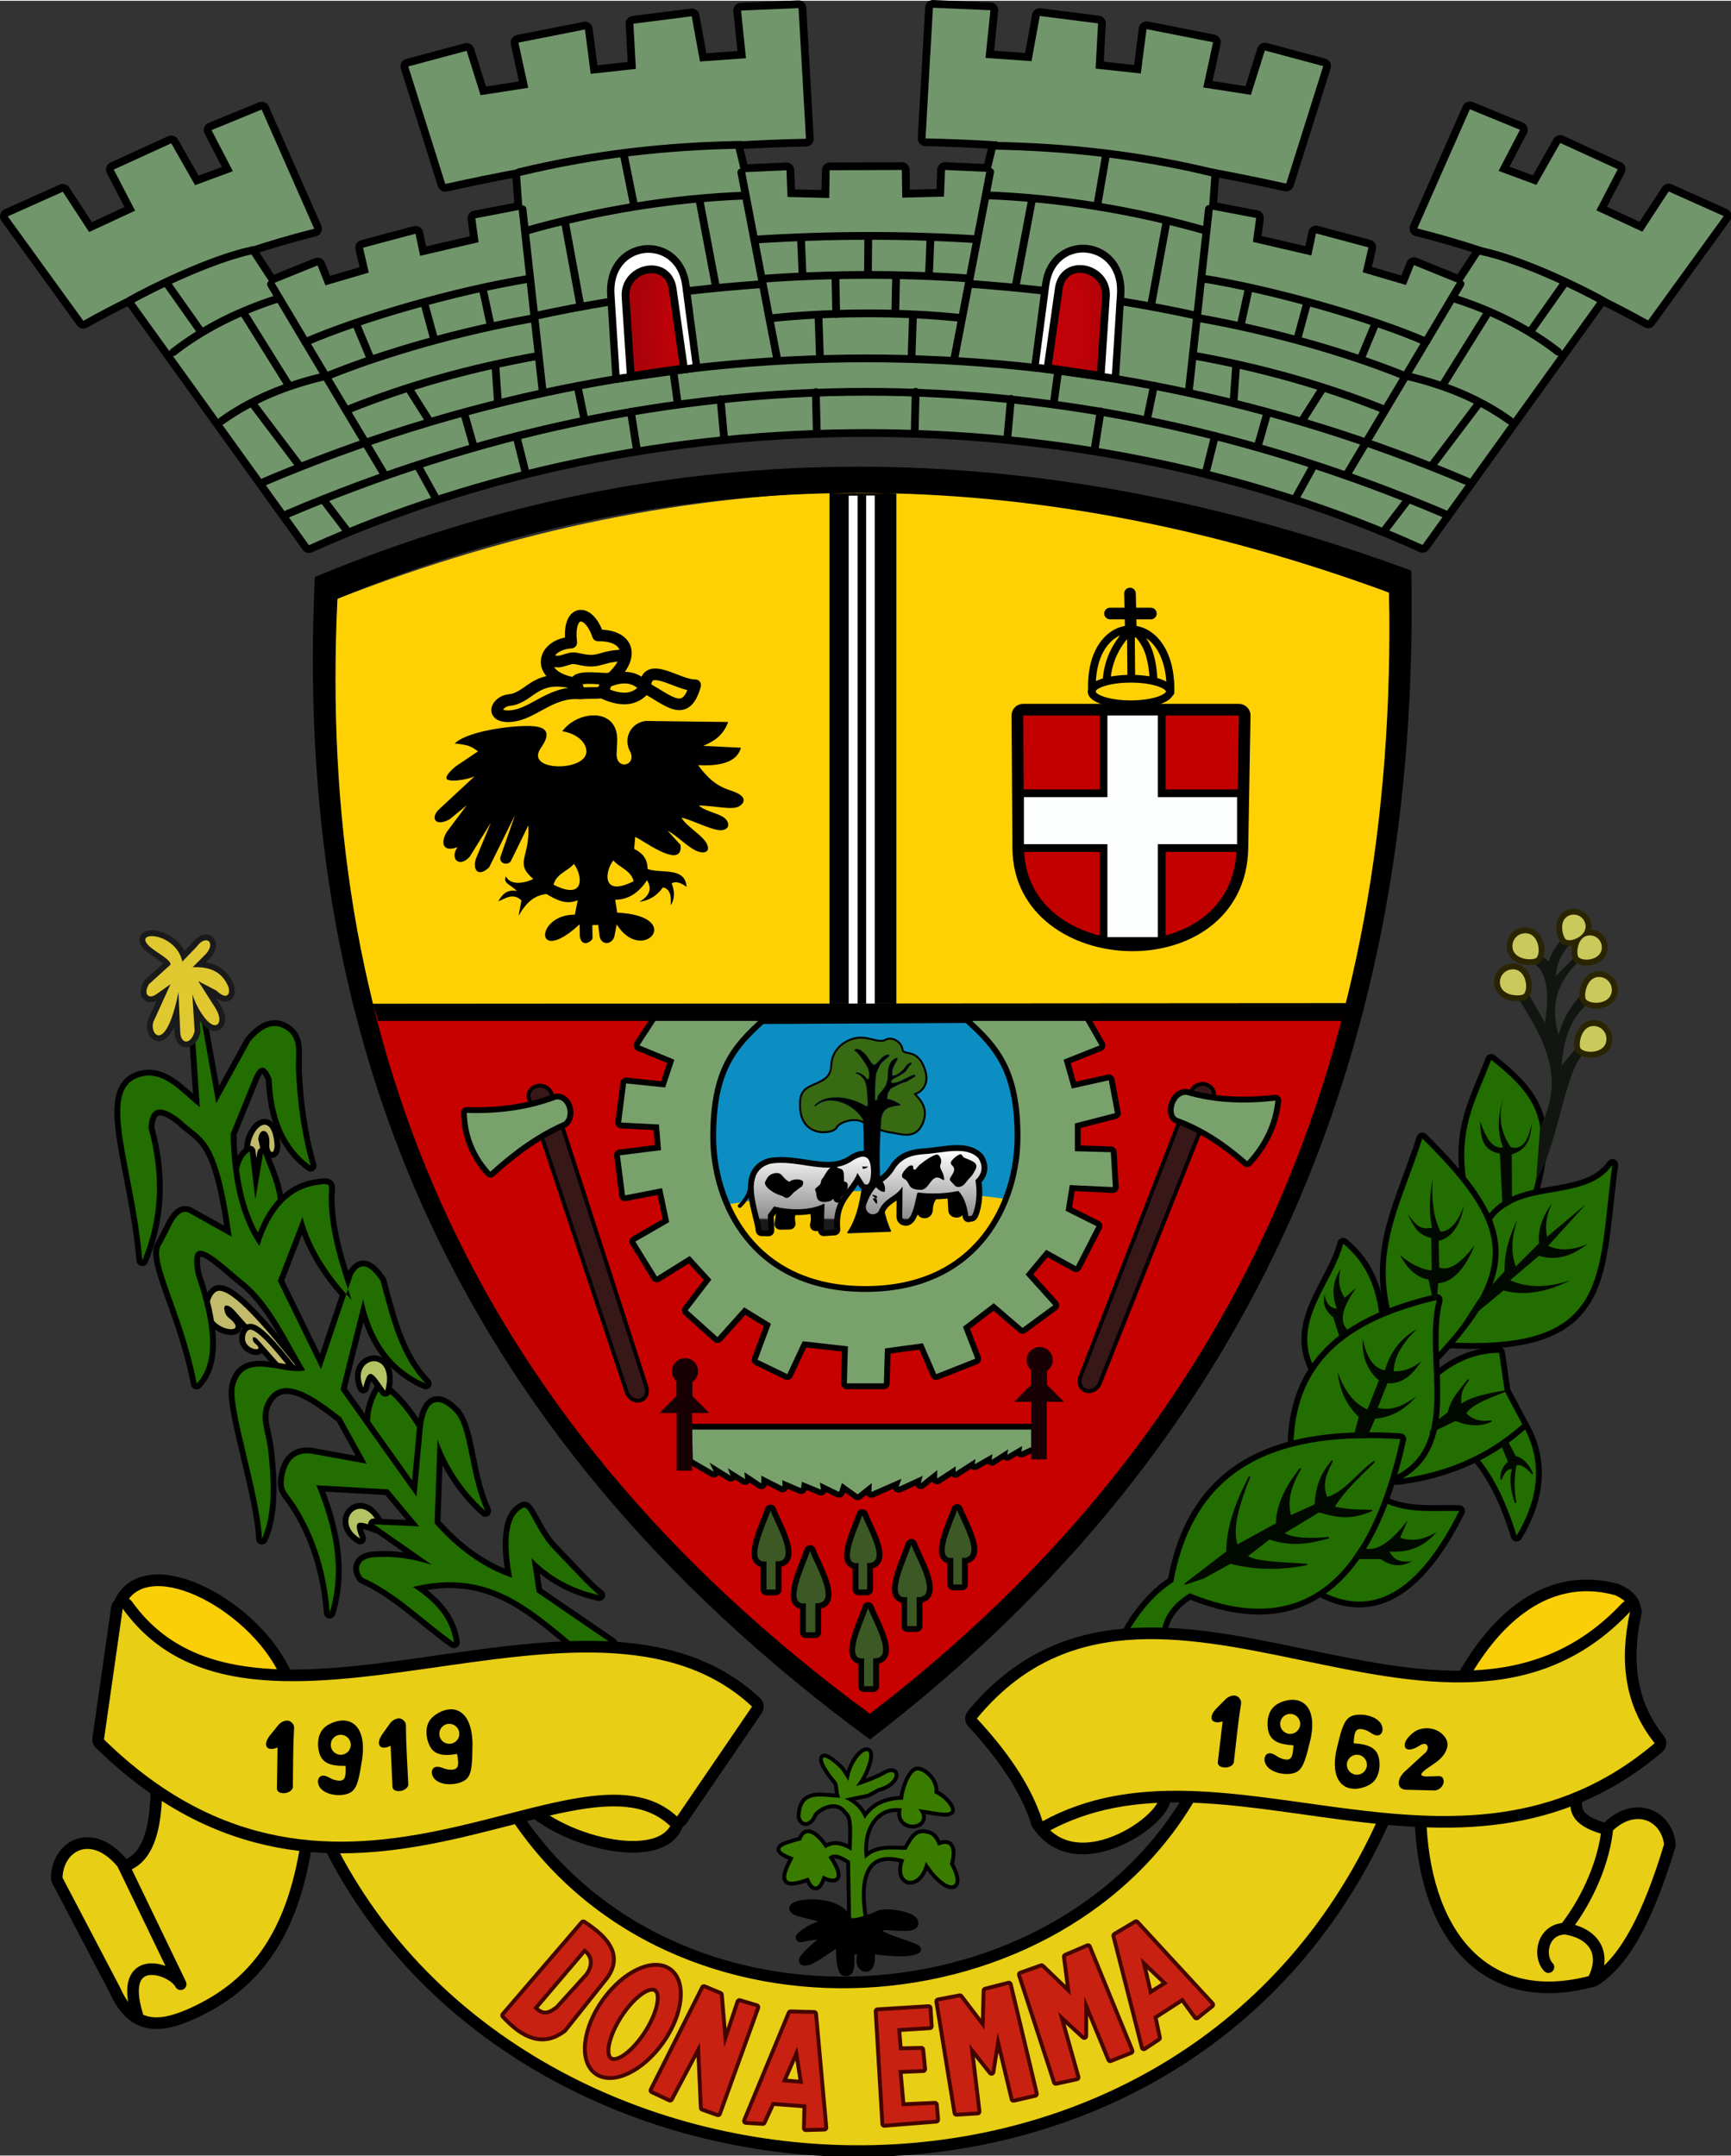 <?xml version="1.0" encoding="UTF-8" standalone="no"?>
<!-- Creator: CorelDRAW -->

<svg
   xml:space="preserve"
   width="401.487"
   height="500"
   version="1.1"
   style="clip-rule:evenodd;fill-rule:evenodd;image-rendering:optimizeQuality;shape-rendering:geometricPrecision;text-rendering:geometricPrecision"
   viewBox="0 0 401.487 499.641"
   id="svg4272"
   xmlns="http://www.w3.org/2000/svg"
   xmlns:svg="http://www.w3.org/2000/svg">
 <rect x="0" y="0" width="401.487" height="499.641" fill="#333333" stroke="none"/>
 <defs
   id="defs4042">
  <style
   type="text/css"
   id="style4026">
   <![CDATA[
    .str6 {stroke:black;stroke-width:3.6;stroke-linecap:round;stroke-linejoin:round;stroke-miterlimit:22.926}
    .str2 {stroke:black;stroke-width:2.7;stroke-linecap:round;stroke-linejoin:round;stroke-miterlimit:22.926}
    .str10 {stroke:#1A1A1A;stroke-width:2.7;stroke-linecap:round;stroke-linejoin:round;stroke-miterlimit:22.926}
    .str9 {stroke:#2A2400;stroke-width:2.7;stroke-linecap:round;stroke-linejoin:round;stroke-miterlimit:22.926}
    .str1 {stroke:black;stroke-width:1.8;stroke-linecap:round;stroke-linejoin:round;stroke-miterlimit:22.926}
    .str11 {stroke:#440400;stroke-width:1.8;stroke-linecap:round;stroke-linejoin:round;stroke-miterlimit:22.926}
    .str5 {stroke:black;stroke-width:5.41;stroke-linecap:round;stroke-linejoin:round;stroke-miterlimit:22.926}
    .str3 {stroke:black;stroke-width:0.9;stroke-linecap:round;stroke-linejoin:round;stroke-miterlimit:22.926}
    .str0 {stroke:red;stroke-width:0.9;stroke-linecap:round;stroke-linejoin:round;stroke-miterlimit:22.926}
    .str4 {stroke:#00111B;stroke-width:0.36;stroke-linecap:round;stroke-linejoin:round;stroke-miterlimit:22.926}
    .str8 {stroke:#010900;stroke-width:0.36;stroke-linecap:round;stroke-linejoin:round;stroke-miterlimit:22.926}
    .str7 {stroke:black;stroke-width:1.8;stroke-linecap:round;stroke-linejoin:round;stroke-miterlimit:22.926}
    .fil0 {fill:none}
    .fil7 {fill:black}
    .fil20 {fill:#010900}
    .fil2 {fill:#0C8EC2}
    .fil21 {fill:#111610}
    .fil8 {fill:#180004}
    .fil19 {fill:#226E00}
    .fil4 {fill:#371718}
    .fil6 {fill:#386A13}
    .fil18 {fill:#3A7C00}
    .fil10 {fill:#3C5825}
    .fil15 {fill:#71966B}
    .fil5 {fill:#79A16C}
    .fil24 {fill:#B5C364}
    .fil23 {fill:#C2BB6B}
    .fil12 {fill:#C30000}
    .fil1 {fill:#C70100}
    .fil28 {fill:#C82111}
    .fil22 {fill:#CACA5C}
    .fil25 {fill:#E0C830}
    .fil26 {fill:#E8CE15}
    .fil3 {fill:#FACA00}
    .fil27 {fill:#FACF07}
    .fil13 {fill:#FCFFFD}
    .fil11 {fill:#FFD105}
    .fil14 {fill:white}
    .fil16 {fill:black;fill-rule:nonzero}
    .fil9 {fill:url(#id0)}
    .fil17 {fill:url(#id1)}
   ]]>
  </style>
  <linearGradient
   id="id0"
   gradientUnits="userSpaceOnUse"
   x1="214.46"
   y1="267.14"
   x2="214.46"
   y2="283.17">
   <stop
   offset="0"
   style="stop-opacity:1; stop-color:white"
   id="stop4028" />
   <stop
   offset="0.969"
   style="stop-opacity:1; stop-color:#8D8D8D"
   id="stop4030" />
   <stop
   offset="1"
   style="stop-opacity:1; stop-color:#1A1A1A"
   id="stop4032" />
  </linearGradient>
  <radialGradient
   id="id1"
   gradientUnits="userSpaceOnUse"
   gradientTransform="matrix(1,0.022,-0.022,1,2,-4)"
   cx="203.23"
   cy="74.87"
   r="55.78"
   fx="203.23"
   fy="74.87">
   <stop
   offset="0"
   style="stop-opacity:1; stop-color:#D40207"
   id="stop4035" />
   <stop
   offset="0.859"
   style="stop-opacity:1; stop-color:#BE0208"
   id="stop4037" />
   <stop
   offset="1"
   style="stop-opacity:1; stop-color:#A90209"
   id="stop4039" />
  </radialGradient>
 </defs>
 <g
   id="Camada_x0020_1"
   transform="translate(-9.5618043e-5,-0.18)">
  <g
   id="_1801824583888"
   transform="scale(0.999)">
   <g
   id="g4137">
    <g
   id="g4099">
     <g
   id="g4048">
      <path
   class="fil0 str0"
   d="M 201.95,397.78 C 177.23,385.58 157.27,365.32 140.41,344.44 116.08,314.3 90.62,265.2 87.19,234.98 l 224.76,-0.07 c -8.91,41.31 -24.11,71.55 -43.98,99.16 -18.06,25.09 -39.91,48.67 -66.02,63.71 z"
   id="path4045" />
      <path
   id="_1"
   class="fil1"
   d="M 201.95,397.78 C 177.23,385.58 157.27,365.32 140.41,344.44 116.08,314.3 90.62,265.2 87.19,234.98 l 224.76,-0.07 c -8.91,41.31 -24.11,71.55 -43.98,99.16 -18.06,25.09 -39.91,48.67 -66.02,63.71 z" />
     </g>
     <path
   class="fil2"
   d="m 224.34,236.96 c 7.69,6.52 12.58,16.33 12.58,27.31 0,19.62 -13.25,35.37 -34.92,35.53 -21.67,0.16 -36.93,-16.34 -37.09,-35.93 -0.16,-19.6 4.13,-21.02 11.82,-27.54 z"
   id="path4050" />
     <path
   class="fil3"
   d="m 233.33,278.27 c -7.32,25 -51.78,30.75 -64.23,1.26 22.05,-3.74 43.57,-4.2 64.23,-1.26 z"
   id="path4052" />
     <g
   id="g4057">
      <path
   class="fil0 str1"
   d="m 276.93,253.49 -25.7,66.29 c -0.84,2.5 2.02,3.82 3.57,1.43 l 26.66,-67.01 c -0.03,-2.31 -3.35,-3.09 -4.53,-0.71 z m -149.25,0.56 21.98,68.06 c 0.7,2.56 -2.23,3.65 -3.65,1.15 l -22.89,-68.85 c 0.16,-2.3 3.52,-2.82 4.56,-0.36 z"
   id="path4054" />
      <path
   id="_1_0"
   class="fil4"
   d="m 276.93,253.49 -25.7,66.29 c -0.84,2.5 2.02,3.82 3.57,1.43 l 26.66,-67.01 c -0.03,-2.31 -3.35,-3.09 -4.53,-0.71 z m -149.25,0.56 21.98,68.06 c 0.7,2.56 -2.23,3.65 -3.65,1.15 l -22.89,-68.85 c 0.16,-2.3 3.52,-2.82 4.56,-0.36 z" />
     </g>
     <g
   id="g4062">
      <path
   class="fil0 str2"
   d="m 239.45,335.87 v -4.05 h -78.77 l 0.17,6.94 4.88,2.83 -1,-2.09 4.89,3.03 -0.64,-1.73 4,2.5 -0.14,-1.58 3.9,2.59 0.03,-1.78 4.91,2.49 -0.05,-1.45 4.36,1.86 0.17,-1.49 4.45,1.82 -0.27,-1.64 4.46,2.17 0.67,-2.05 3.65,2.62 3.28,-2.61 -0.08,2.05 6.98,-3.06 -0.68,1.89 5.6,-2.56 -0.46,1.72 3.85,-3.05 -0.04,1.94 4.34,-2.83 -0.08,1.27 4.64,-2.95 -0.15,1.19 4.09,-2.33 -0.16,1.32 3.83,-2.44 -0.23,1.25 3.48,-2.02 -0.2,1.28 z m 33.78,-76.44 c -1.73,-1.18 -0.28,-5.68 2.31,-5.29 6.28,1.84 13.18,2.18 20.57,1.32 -0.56,5.34 -2.81,10 -6.55,14.07 -5.22,-4.58 -10.64,-8.07 -16.33,-10.1 z m -21.76,-23.46 -98.96,0.48 -4.05,6.2 8.11,3.33 -2.15,6.44 -9.06,-0.95 -1.15,9.09 8.78,0.45 0.48,5.96 -9.54,1.19 1.19,9.3 8.59,-1.67 1.66,7.87 -7.86,4.53 5,8.1 7.63,-4.76 5.01,5.48 -5.48,7.15 6.91,6.2 6.2,-6.91 6.2,3.81 -3.1,8.35 6.91,3.34 3.58,-7.63 10.49,1.19 -0.24,8.58 h 8.59 l 0.24,-8.1 8.82,-1.2 3.1,7.16 9.06,-3.58 -2.86,-7.39 7.15,-5.49 6.68,5.73 7.15,-5.25 -6.44,-7.15 4.77,-5.72 6.92,3.81 4.77,-9.3 -7.16,-3.58 0.96,-5.96 10.01,0.48 -0.48,-8.11 -8.34,-0.23 v -6.44 l 9.3,-2.39 -1.43,-7.63 -8.59,1.91 -1.9,-6.68 8.34,-3.33 z m -26.74,0.14 c 7.44,6.59 12.19,12.45 12.19,27.76 0,15.3 -9.13,36 -36,36 -26.88,0 -36.01,-20.7 -36.01,-36 0,-15.31 4.63,-21.17 12.07,-27.76 z m -93.84,24.29 c 1.81,-1.34 0.7,-5.75 -1.9,-5.15 -6.41,2.39 -13.31,3.31 -20.62,3.07 0.16,5.34 2.04,9.86 5.47,13.65 5.55,-5.06 11.22,-9.04 17.05,-11.57 z"
   id="path4059" />
      <path
   id="_1_1"
   class="fil5"
   d="m 239.45,335.87 v -4.05 h -78.77 l 0.17,6.94 4.88,2.83 -1,-2.09 4.89,3.03 -0.64,-1.73 4,2.5 -0.14,-1.58 3.9,2.59 0.03,-1.78 4.91,2.49 -0.05,-1.45 4.36,1.86 0.17,-1.49 4.45,1.82 -0.27,-1.64 4.46,2.17 0.67,-2.05 3.65,2.62 3.28,-2.61 -0.08,2.05 6.98,-3.06 -0.68,1.89 5.6,-2.56 -0.46,1.72 3.85,-3.05 -0.04,1.94 4.34,-2.83 -0.08,1.27 4.64,-2.95 -0.15,1.19 4.09,-2.33 -0.16,1.32 3.83,-2.44 -0.23,1.25 3.48,-2.02 -0.2,1.28 z m 33.78,-76.44 c -1.73,-1.18 -0.28,-5.68 2.31,-5.29 6.28,1.84 13.18,2.18 20.57,1.32 -0.56,5.34 -2.81,10 -6.55,14.07 -5.22,-4.58 -10.64,-8.07 -16.33,-10.1 z m -21.76,-23.46 -98.96,0.48 -4.05,6.2 8.11,3.33 -2.15,6.44 -9.06,-0.95 -1.15,9.09 8.78,0.45 0.48,5.96 -9.54,1.19 1.19,9.3 8.59,-1.67 1.66,7.87 -7.86,4.53 5,8.1 7.63,-4.76 5.01,5.48 -5.48,7.15 6.91,6.2 6.2,-6.91 6.2,3.81 -3.1,8.35 6.91,3.34 3.58,-7.63 10.49,1.19 -0.24,8.58 h 8.59 l 0.24,-8.1 8.82,-1.2 3.1,7.16 9.06,-3.58 -2.86,-7.39 7.15,-5.49 6.68,5.73 7.15,-5.25 -6.44,-7.15 4.77,-5.72 6.92,3.81 4.77,-9.3 -7.16,-3.58 0.96,-5.96 10.01,0.48 -0.48,-8.11 -8.34,-0.23 v -6.44 l 9.3,-2.39 -1.43,-7.63 -8.59,1.91 -1.9,-6.68 8.34,-3.33 z m -26.74,0.14 c 7.44,6.59 12.19,12.45 12.19,27.76 0,15.3 -9.13,36 -36,36 -26.88,0 -36.01,-20.7 -36.01,-36 0,-15.31 4.63,-21.17 12.07,-27.76 z m -93.84,24.29 c 1.81,-1.34 0.7,-5.75 -1.9,-5.15 -6.41,2.39 -13.31,3.31 -20.62,3.07 0.16,5.34 2.04,9.86 5.47,13.65 5.55,-5.06 11.22,-9.04 17.05,-11.57 z" />
     </g>
     <g
   id="g4067">
      <path
   class="fil0 str3"
   d="m 206.78,262.61 c 2.78,0.5 5.65,1.54 7.17,-1.8 1.95,-4.26 -1.8,-6.34 -1.8,-7 2.26,-0.7 3.22,-2.72 2.47,-5.19 -1.7,-5.56 -5.04,-3 -5.33,-5.08 -0.2,-1.48 -2.18,-2.76 -3.56,-2.01 -2.03,1.11 -4.59,-1.37 -8.04,-0.07 -2.94,1.1 -4.39,3.38 -4.47,5.89 -0.05,1.49 -0.64,2.64 -1.93,3.46 -2.37,1.53 -5.03,1.43 -5.29,4.65 -0.7,8.84 7.51,7.48 8.05,6.15 0.54,-1.31 4.47,-2.66 6.55,-1.26 0.53,0.36 4.48,2.03 5.34,2.13 0.32,0.04 0.17,0.13 0.84,0.13 z"
   id="path4064" />
      <path
   id="_1_2"
   class="fil6"
   d="m 206.78,262.61 c 2.78,0.5 5.65,1.54 7.17,-1.8 1.95,-4.26 -1.8,-6.34 -1.8,-7 2.26,-0.7 3.22,-2.72 2.47,-5.19 -1.7,-5.56 -5.04,-3 -5.33,-5.08 -0.2,-1.48 -2.18,-2.76 -3.56,-2.01 -2.03,1.11 -4.59,-1.37 -8.04,-0.07 -2.94,1.1 -4.39,3.38 -4.47,5.89 -0.05,1.49 -0.64,2.64 -1.93,3.46 -2.37,1.53 -5.03,1.43 -5.29,4.65 -0.7,8.84 7.51,7.48 8.05,6.15 0.54,-1.31 4.47,-2.66 6.55,-1.26 0.53,0.36 4.48,2.03 5.34,2.13 0.32,0.04 0.17,0.13 0.84,0.13 z" />
     </g>
     <g
   id="g4072">
      <path
   class="fil0 str4"
   d="m 201.24,257.07 c 0.3,-0.56 0.28,-0.38 0.38,-0.66 -0.1,-2 -0.06,-2.25 -0.3,-4.23 -0.16,-1.3 -1.06,-2.76 -2.41,-3.11 1.9,0.34 2.07,1.68 2.77,1.68 -0.01,-0.08 -0.02,-0.06 0.03,-0.12 0.49,-0.63 0.2,-2.25 -0.13,-2.9 -0.4,-0.79 -2.27,-3.71 -3.05,-3.96 0.4,-0.28 0.62,-0.06 0.64,-0.05 0.78,0.04 0.82,0.49 1.1,0.63 0.74,0.39 1.75,2.33 2.09,2.58 1.11,1.54 2.17,-2.13 3.96,-1.96 l -0.04,0.12 c -2.01,1.77 -1.71,1.06 -2.94,3.86 -0.31,0.7 -0.43,6.47 -0.28,6.7 -0.11,-0.17 -0.06,-0.14 -0.14,-0.16 0.05,0.15 0.06,0.14 0.07,0.2 0.51,-0.27 1.03,-0.44 1.56,-0.51 -0.31,0 -0.59,-0.02 -0.67,-0.04 -0.06,0.07 -0.04,0.02 -0.04,0.2 l 0.02,-0.43 c 0.05,-1.05 1.81,-1.85 2.21,-3.79 0.5,-0.84 -0.42,-4.55 2.14,-5.44 -0.12,0.96 -1.49,1.75 -1.16,4.11 1.18,0.26 2.9,-1.35 3.31,-2.15 0.14,-0.26 0.84,-0.75 1.13,-0.88 -0.1,0.14 -0.08,0.18 -0.15,0.28 -0.49,0.04 -0.77,1.61 -2.02,2.11 -0.03,0.01 -0.27,0.19 -0.31,0.22 -0.8,0.67 -2.88,1.03 -2.04,2.12 0.15,0.19 0.05,0.08 0.07,0.1 1.94,-0.23 2.21,-0.65 4.09,-1.5 0.18,-0.14 1.01,-0.48 1.22,-0.48 0.01,0.13 0.01,0.09 -0.04,0.21 -0.01,0 -2.08,1.18 -2.11,1.21 -0.8,0 -3.03,1.35 -3.5,1.52 -1.13,1.89 -0.53,0.57 -0.9,2.37 -0.02,0.09 -0.08,0.03 -0.06,0.18 -0.04,0.02 -0.14,0.04 -0.27,0.06 1.07,0.07 2.2,0.51 3.4,1.25 -2.16,0.32 -3.97,0.44 -4.41,3.22 -0.68,8.82 -0.76,19.79 2.26,26.11 l -9.83,0.36 c 4.46,-6.6 3.88,-18.7 3.69,-26.11 -2.14,-4.03 -8.2,-6.33 -11.29,-3.37 3.01,-3.07 9.09,-1.57 11.95,0.45 z"
   id="path4069" />
      <path
   id="_1_3"
   class="fil7"
   d="m 201.24,257.07 c 0.3,-0.56 0.28,-0.38 0.38,-0.66 -0.1,-2 -0.06,-2.25 -0.3,-4.23 -0.16,-1.3 -1.06,-2.76 -2.41,-3.11 1.9,0.34 2.07,1.68 2.77,1.68 -0.01,-0.08 -0.02,-0.06 0.03,-0.12 0.49,-0.63 0.2,-2.25 -0.13,-2.9 -0.4,-0.79 -2.27,-3.71 -3.05,-3.96 0.4,-0.28 0.62,-0.06 0.64,-0.05 0.78,0.04 0.82,0.49 1.1,0.63 0.74,0.39 1.75,2.33 2.09,2.58 1.11,1.54 2.17,-2.13 3.96,-1.96 l -0.04,0.12 c -2.01,1.77 -1.71,1.06 -2.94,3.86 -0.31,0.7 -0.43,6.47 -0.28,6.7 -0.11,-0.17 -0.06,-0.14 -0.14,-0.16 0.05,0.15 0.06,0.14 0.07,0.2 0.51,-0.27 1.03,-0.44 1.56,-0.51 -0.31,0 -0.59,-0.02 -0.67,-0.04 -0.06,0.07 -0.04,0.02 -0.04,0.2 l 0.02,-0.43 c 0.05,-1.05 1.81,-1.85 2.21,-3.79 0.5,-0.84 -0.42,-4.55 2.14,-5.44 -0.12,0.96 -1.49,1.75 -1.16,4.11 1.18,0.26 2.9,-1.35 3.31,-2.15 0.14,-0.26 0.84,-0.75 1.13,-0.88 -0.1,0.14 -0.08,0.18 -0.15,0.28 -0.49,0.04 -0.77,1.61 -2.02,2.11 -0.03,0.01 -0.27,0.19 -0.31,0.22 -0.8,0.67 -2.88,1.03 -2.04,2.12 0.15,0.19 0.05,0.08 0.07,0.1 1.94,-0.23 2.21,-0.65 4.09,-1.5 0.18,-0.14 1.01,-0.48 1.22,-0.48 0.01,0.13 0.01,0.09 -0.04,0.21 -0.01,0 -2.08,1.18 -2.11,1.21 -0.8,0 -3.03,1.35 -3.5,1.52 -1.13,1.89 -0.53,0.57 -0.9,2.37 -0.02,0.09 -0.08,0.03 -0.06,0.18 -0.04,0.02 -0.14,0.04 -0.27,0.06 1.07,0.07 2.2,0.51 3.4,1.25 -2.16,0.32 -3.97,0.44 -4.41,3.22 -0.68,8.82 -0.76,19.79 2.26,26.11 l -9.83,0.36 c 4.46,-6.6 3.88,-18.7 3.69,-26.11 -2.14,-4.03 -8.2,-6.33 -11.29,-3.37 3.01,-3.07 9.09,-1.57 11.95,0.45 z" />
     </g>
     <path
   class="fil8"
   d="m 160.68,341.36 v -13.38 h 3.99 l -3.92,-3.94 v -3.24 c 0.8,-0.55 1.33,-1.47 1.33,-2.51 0,-1.68 -1.36,-3.04 -3.04,-3.04 -1.68,0 -3.04,1.36 -3.04,3.04 0,0.91 0.39,1.72 1.03,2.28 v 3.47 l -3.92,3.94 h 3.99 v 13.38 z m 82.35,-2.6 v -13.38 h 3.99 l -3.92,-3.94 v -3.24 c 0.8,-0.54 1.33,-1.46 1.33,-2.51 0,-1.68 -1.36,-3.04 -3.04,-3.04 -1.68,0 -3.04,1.36 -3.04,3.04 0,0.91 0.39,1.73 1.02,2.28 v 3.47 l -3.91,3.94 h 3.99 v 13.38 z"
   id="path4074" />
     <g
   id="g4079">
      <path
   class="fil0 str2"
   d="m 217.08,276.61 -3.02,-0.1 0.09,4.54 c 0,0.43 0.94,0.62 1.07,-0.11 0.06,-2.05 0.71,-3.25 1.86,-4.33 z m 6.7,1.24 -1.06,-1.38 -1.45,0.38 0.24,3.99 c -0.08,0.52 1.04,0.61 1.1,0.08 0.13,-1.35 0.64,-2.46 1.17,-3.07 z m -39.69,1.92 -2.99,-0.3 c 0.5,1.83 0.46,2.66 0.05,4.61 l 2.19,-0.04 c -0.34,-1.96 0.07,-2.65 0.75,-4.27 z m 7.34,-0.41 -2.18,0.81 c 0.22,1.42 0.6,2.81 0.14,4.23 l 1.91,-0.1 z"
   id="path4076" />
      <path
   id="_1_4"
   class="fil7"
   d="m 217.08,276.61 -3.02,-0.1 0.09,4.54 c 0,0.43 0.94,0.62 1.07,-0.11 0.06,-2.05 0.71,-3.25 1.86,-4.33 z m 6.7,1.24 -1.06,-1.38 -1.45,0.38 0.24,3.99 c -0.08,0.52 1.04,0.61 1.1,0.08 0.13,-1.35 0.64,-2.46 1.17,-3.07 z m -39.69,1.92 -2.99,-0.3 c 0.5,1.83 0.46,2.66 0.05,4.61 l 2.19,-0.04 c -0.34,-1.96 0.07,-2.65 0.75,-4.27 z m 7.34,-0.41 -2.18,0.81 c 0.22,1.42 0.6,2.81 0.14,4.23 l 1.91,-0.1 z" />
     </g>
     <g
   id="g4084">
      <path
   class="fil0 str2"
   d="m 222.51,276.45 c -3.09,0.6 -6.23,0.76 -9.44,0.34 -0.28,0.21 -0.58,3.17 -1.48,5.1 -0.35,0.76 -0.89,1.41 -1.4,1.26 -0.25,-0.07 -0.72,-0.08 -0.71,-0.85 l 0.06,-6.91 c -1.26,2.14 -3.35,2.46 -4.76,4.38 -0.31,0.42 -0.59,0.91 -0.83,1.49 -1.27,1.36 -3.41,0.21 -2.82,-1.72 2.16,-5.84 4.22,-4.1 6.88,-8.66 1.76,-2.28 3.87,-2.77 6.54,-2.99 4.52,-0.26 9.89,-2.04 12.67,1.02 1.03,1.79 0.93,3.48 -0.76,5.03 0.49,2.58 0.26,5.95 -0.69,8 -0.2,0.42 -0.45,0.2 -0.92,0.38 -0.33,-2.18 -0.88,-4.37 -2.34,-5.87 z m -44.1,9.16 -0.15,-3.61 1.44,-1.96 c 3.65,0.9 8.19,1.04 11.73,-0.68 l -0.17,6.21 2.47,-0.17 c -0.6,-7.57 3.74,-8.88 5.35,-13.13 l 1.59,2.52 c 0.91,0.62 1.56,-0.38 1.56,-2.99 -0.06,-3.78 -1.75,-3.88 -4.08,-2.55 -5.6,4.13 -12.9,-0.41 -19.47,0.91 -6.71,2.06 -2.28,11.26 -1.87,15.41 z"
   id="path4081" />
      <path
   id="_1_5"
   class="fil9"
   d="m 222.51,276.45 c -3.09,0.6 -6.23,0.76 -9.44,0.34 -0.28,0.21 -0.58,3.17 -1.48,5.1 -0.35,0.76 -0.89,1.41 -1.4,1.26 -0.25,-0.07 -0.72,-0.08 -0.71,-0.85 l 0.06,-6.91 c -1.26,2.14 -3.35,2.46 -4.76,4.38 -0.31,0.42 -0.59,0.91 -0.83,1.49 -1.27,1.36 -3.41,0.21 -2.82,-1.72 2.16,-5.84 4.22,-4.1 6.88,-8.66 1.76,-2.28 3.87,-2.77 6.54,-2.99 4.52,-0.26 9.89,-2.04 12.67,1.02 1.03,1.79 0.93,3.48 -0.76,5.03 0.49,2.58 0.26,5.95 -0.69,8 -0.2,0.42 -0.45,0.2 -0.92,0.38 -0.33,-2.18 -0.88,-4.37 -2.34,-5.87 z m -44.1,9.16 -0.15,-3.61 1.44,-1.96 c 3.65,0.9 8.19,1.04 11.73,-0.68 l -0.17,6.21 2.47,-0.17 c -0.6,-7.57 3.74,-8.88 5.35,-13.13 l 1.59,2.52 c 0.91,0.62 1.56,-0.38 1.56,-2.99 -0.06,-3.78 -1.75,-3.88 -4.08,-2.55 -5.6,4.13 -12.9,-0.41 -19.47,0.91 -6.71,2.06 -2.28,11.26 -1.87,15.41 z"
   style="fill:url(#id0)" />
     </g>
     <g
   id="g4088">
      <path
   class="fil0 str3"
   d="m 171.74,279.92 c 0.99,-0.85 1.94,-2.36 2.22,-3.44 0.26,-0.99 0.53,-1.4 0.75,-2.67 0.15,-0.39 0.19,-0.81 0.19,-1.23"
   id="path4086" />
     </g>
     <g
   id="g4092">
      <path
   class="fil7"
   d="m 217.34,268.01 c -1.72,0.51 -3.9,2.46 -3.96,2.47 -0.08,0.18 -0.74,0.77 -0.76,0.95 -1.32,0.33 0.21,-1.37 -1.52,-0.81 -0.07,0.02 -2.66,2.14 -1.3,2.93 l 0.2,0.12 c 1.5,0.87 0.45,2.5 3.8,2.5 2.15,0 2.37,-4.18 4.93,-2.41 0.22,0.15 0.24,0.13 0.48,0.13 0,-2.1 -1.35,-2.47 -0.8,-3.76 0.4,-0.93 -0.33,-2.35 -1.07,-2.12 z m 5.77,-0.12 -0.26,0.06 c -0.65,0.17 -2.64,1.71 -1.97,2.36 0.95,0.91 0.78,1.4 0.09,2.53 -0.74,1.21 -0.61,0.86 0.72,2.34 0.57,0.63 1.78,0.32 2.44,-0.56 1.25,-1.69 1.32,-1.15 2.35,-3.16 0.93,-1.82 -1.46,-2.12 -2.83,-2.87 0,-0.07 -0.48,-0.72 -0.54,-0.7 z m -40.05,6.31 -0.21,-0.13 c -1.37,-0.83 -1.25,-2.19 -3.26,-1.69 -1.05,0.25 -1.46,0.97 -1.87,1.79 l -0.04,0.08 c -0.57,1.14 2.12,2.8 3.25,3.12 0.29,0.08 0.59,0.2 0.84,0.29 1.13,0.96 1.73,-0.06 2.55,-0.92 0.22,-0.1 0.95,-0.77 1.69,-1.25 l 0.21,-0.14 c 0.16,-0.18 0.47,-1.1 0.01,-1.32 l -0.12,-0.06 c -0.69,-0.34 -2.01,-0.28 -2.61,0.17 -0.28,0.21 -0.23,0.19 -0.44,0.06 z m 10.46,4.11 c -0.66,0.29 -0.39,0.49 -1.58,0.65 l -0.1,0.01 c -1.14,0.15 -2.14,-0.13 -2.27,-1.5 -0.17,-1.77 -0.92,-1.04 0.71,-2.44 0.55,-0.47 0.06,-0.96 0.91,-1.8 0.02,-0.02 0.65,-1.15 0.82,-1.36 0.46,-0.61 1.28,-1.55 2.11,-1.31 0.48,1.21 1.77,0 1.81,2.31 0.05,2.64 -0.02,0.61 0.81,1.86 0.24,0.37 -0.09,1.47 -0.1,1.62 -0.13,0.08 -0.46,0.89 -1.12,1.29 -0.52,0.31 -0.26,1.98 -1.51,1.39 l -0.27,-0.21 c -0.1,-0.07 -0.25,-0.5 -0.22,-0.51 z m 7.98,-7.51 c -0.38,0 -0.84,-0.04 -1.27,-0.04 0,0.22 -0.04,0.23 0.08,0.45 0.2,0.33 1.43,-0.41 1.19,-0.41 z m 1.66,3.92 0.18,-0.14 c 0.09,-0.08 0.64,-0.33 0.67,-0.45 0.38,0.03 0.04,-0.35 0.64,-0.13 0.69,0.65 1.01,1.72 0.73,2.63 -0.62,0.2 -2.22,-0.84 -2.22,-1.75 z m -0.51,3.62 0.1,0.14 c 0.44,0.63 1.08,1.71 0.86,-0.03 -0.27,-0.19 -0.21,-0.27 -0.67,-0.4 z m -0.21,-0.92 c 0.31,0.24 0.65,0.54 0.99,0.81 0.14,-0.18 0.18,-0.17 0.21,-0.42 0.04,-0.37 -1.39,-0.53 -1.2,-0.39 z"
   id="path4090" />
     </g>
     <g
   id="g4097">
      <path
   class="fil0 str2"
   d="m 212.82,370.71 v 6.72 h -2.21 v -6.72 c -4.93,0.78 -0.08,-8.85 0.98,-12.14 0.82,2.59 6.9,12.54 1.23,12.14 z m -32.73,-8.3 v 6.54 h -2.14 v -6.54 c -4.8,0.76 -0.09,-8.61 0.94,-11.81 0.8,2.52 6.72,12.2 1.2,11.81 z m 9.21,9.73 v 6.72 h -2.21 v -6.72 c -4.93,0.78 -0.08,-8.85 0.97,-12.14 0.82,2.59 6.91,12.54 1.24,12.14 z m 12.03,-9.36 v 6.16 h -2.02 v -6.16 c -4.52,0.71 -0.08,-8.11 0.89,-11.12 0.75,2.37 6.33,11.49 1.13,11.12 z m 1.4,22.13 v 6.47 h -2.12 v -6.47 c -4.74,0.75 -0.08,-8.51 0.94,-11.67 0.78,2.49 6.64,12.06 1.18,11.67 z m 20.62,-23.31 v 6.18 h -2.03 v -6.18 c -4.52,0.72 -0.08,-8.12 0.9,-11.13 0.75,2.37 6.33,11.5 1.13,11.13 z"
   id="path4094" />
      <path
   id="_1_6"
   class="fil10"
   d="m 212.82,370.71 v 6.72 h -2.21 v -6.72 c -4.93,0.78 -0.08,-8.85 0.98,-12.14 0.82,2.59 6.9,12.54 1.23,12.14 z m -32.73,-8.3 v 6.54 h -2.14 v -6.54 c -4.8,0.76 -0.09,-8.61 0.94,-11.81 0.8,2.52 6.72,12.2 1.2,11.81 z m 9.21,9.73 v 6.72 h -2.21 v -6.72 c -4.93,0.78 -0.08,-8.85 0.97,-12.14 0.82,2.59 6.91,12.54 1.24,12.14 z m 12.03,-9.36 v 6.16 h -2.02 v -6.16 c -4.52,0.71 -0.08,-8.11 0.89,-11.12 0.75,2.37 6.33,11.49 1.13,11.12 z m 1.4,22.13 v 6.47 h -2.12 v -6.47 c -4.74,0.75 -0.08,-8.51 0.94,-11.67 0.78,2.49 6.64,12.06 1.18,11.67 z m 20.62,-23.31 v 6.18 h -2.03 v -6.18 c -4.52,0.72 -0.08,-8.12 0.9,-11.13 0.75,2.37 6.33,11.5 1.13,11.13 z" />
     </g>
    </g>
    <g
   id="g4135">
     <path
   class="fil11"
   d="m 86.58,233.01 c -7.67,-31.82 -11.36,-62.8 -8.24,-94.03 81.74,-31.91 163.96,-34.02 244.16,-1.43 1.12,31.43 -2.03,63.19 -10.02,95.31 z"
   id="path4101" />
     <g
   id="g4121">
      <g
   id="g4106">
       <path
   class="fil0 str5"
   d="m 287.1,196.83 0.53,-30.75 h -50.08 l 0.22,30.88 c 0.19,27.16 48.83,29.18 49.33,-0.13 z"
   id="path4103" />
       <path
   id="_1_7"
   class="fil12"
   d="m 287.1,196.83 0.53,-30.75 h -50.08 l 0.22,30.88 c 0.19,27.16 48.83,29.18 49.33,-0.13 z" />
      </g>
      <g
   id="g4111">
       <polygon
   class="fil0 str6"
   points="237.72,195.94 237.72,185.03 257.11,185.03 257.11,166.08 268.82,166.08 268.82,185.03 287.21,185.03 287.21,195.94 268.82,195.94 268.82,217.52 257.11,217.52 257.11,195.94 "
   id="polygon4108" />
       <polygon
   id="_1_8"
   class="fil13"
   points="237.72,195.94 237.72,185.03 257.11,185.03 257.11,166.08 268.82,166.08 268.82,185.03 287.21,185.03 287.21,195.94 268.82,195.94 268.82,217.52 257.11,217.52 257.11,195.94 " />
      </g>
      <g
   id="g4115">
       <path
   class="fil0 str1"
   d="m 256.9,158.09 c 0.32,-5.16 2.62,-9.08 5.65,-12.01 l 0.1,11.32 m 0.98,-10.85 c 3.02,2.94 3.89,6.29 4.22,11.45 m -14.3,2.73 c -1.04,-19.33 18.7,-19.75 18.19,0 m -9.22,-3.19 c 5.02,0 9.09,1.32 9.09,2.96 0,1.64 -4.07,2.97 -9.09,2.97 -5.02,0 -9.09,-1.33 -9.09,-2.97 0,-1.64 4.07,-2.96 9.09,-2.96 z"
   id="path4113" />
      </g>
      <g
   id="g4119">
       <path
   class="fil0 str2"
   d="m 257.72,142.41 h 9.48 m -4.85,-4.65 0.21,9.29"
   id="path4117" />
      </g>
     </g>
     <g
   id="g4129">
      <path
   class="fil7"
   d="m 143.29,172.24 -0.13,2.56 c -0.22,4.04 4.54,3.03 3.24,-0.17 -2.09,-3.53 0.53,-7.66 4.53,-7.27 l 18.15,0.22 c -1.1,2.74 -2.65,4.23 -5.82,5.54 l 8.77,0.44 c -0.77,2.69 -3.45,4.37 -9.95,4.05 2.08,2.8 4.14,4.84 7.69,5.92 1.41,0.43 4.25,1.72 2.14,3.43 -1.61,1.29 -5.44,0.07 -9.65,0.01 1.51,1.51 5.59,1.87 6.53,3.54 0.88,1.58 -0.43,2.36 -1.91,2.17 -2.43,-0.31 -6.03,-2.29 -8.68,-2.91 1.19,2.11 4.98,4.13 5.9,6.09 1.04,2.22 -1.04,2.32 -2.58,1.56 -2.07,-1.01 -4.45,-3.52 -6.53,-4.61 l 3.03,3.34 c 0.55,6.23 -9.77,-1.92 -10.55,-1.85 l -0.23,2.74 c 1.87,0.92 3.13,2.3 3.1,4.65 2.98,1.19 8.76,-0.65 9.06,4.17 -1.12,-0.84 -2.35,-1.42 -3.46,-0.83 0.73,1.86 0.78,3.59 -0.24,5.13 0.28,-2.79 -0.47,-3.93 -1.79,-4.18 -1.56,2.17 -3.44,3.08 -5.48,3.34 2.49,-1.42 2.95,-3.1 1.79,-5.01 -1.81,2.75 -4.15,4.5 -7.39,4.54 l 0.47,2.98 c 16.01,0.79 5.83,12.26 -0.12,2.74 l -0.51,2.63 c -0.42,2.11 -3.2,2.43 -3.49,-0.1 l -0.29,-2.41 -1.37,0.03 0.05,3.13 c -0.45,0.94 -2.6,2.05 -2.96,-0.57 l -0.04,-2.74 c -10.63,9.85 -10.38,-2.29 -1.1,-2.24 l 0.65,-3.34 c -2.54,1.08 -4.84,0.03 -7.22,-1.44 -2.9,0.27 -4.82,2.07 -6.5,5.07 l 0.66,-3.58 c -2.03,-2.02 -4.13,-0.18 -5.36,0.19 0.61,-1.03 1.68,-2.94 4.35,-2.38 -1.69,-1.63 -3.29,-1.77 -2.6,-3.4 1.02,2.06 4.06,1.72 6.36,0.6 -4.47,-3.88 -0.77,-4.71 -1.13,-12.46 l -4.11,8.39 c -0.92,1.05 -2.75,0.39 -2.38,-1.07 l 3.39,-9.71 c -1.79,3.62 -4.23,8.55 -6.02,12.16 -2.63,2.45 -3.91,0.46 -3.04,-2.08 l 3.45,-8.29 -4.94,7.93 c -2.42,2.63 -4.68,0.43 -2.81,-2.26 -2.98,1.15 -4.23,-0.5 -2.5,-3.52 l 4.65,-6.2 -3.93,3.22 c -3.6,2.02 -4.54,-0.52 -2.39,-2.39 l 8.23,-7.63 c -0.54,0.51 -5.18,1.56 -6.43,0.82 -0.67,-0.4 0.31,-1.7 1.92,-3.02 l 5.22,-3.52 c -1.67,-1.19 -2.14,-1.46 -5.4,-1.82 2.93,-2.98 14.31,-4.4 18.47,-3.99 4.47,0.45 2.6,3.45 1.46,5.11 -3.78,5.52 11.01,5.47 10.62,0.54 -0.14,-1.71 -1.54,-3.06 -3.3,-3.84 -0.73,-0.32 -1.51,-0.54 -2.29,-0.65 3.47,-4.87 13.19,-5.77 12.74,2.5 z m -0.88,27.47 c -1.91,2.32 -2.93,8.7 4.7,4.83 -0.61,-2.57 -3.4,-3.2 -4.7,-4.83 z m -9.18,0.82 c 1.91,2.32 2.92,8.7 -4.71,4.83 0.61,-2.57 3.4,-3.2 4.71,-4.83 z"
   id="path4123" />
      <g
   id="g4127">
       <path
   class="fil0 str2"
   d="m 132.99,158.52 c -7.93,-1.96 -9.57,2.4 -13.43,3.7 -1.15,0.39 -1.93,0.15 -2.98,0.86 -1.63,1.11 -1.74,2.99 0.94,3.15 5.73,0.37 9.92,-5.94 17.2,-5.27 l -1.1,-2.34 m -6.65,-5.65 c 2.36,0.83 2.87,0.66 4.19,0.25 1.82,-0.58 1.92,-0.53 3.84,-0.13 4.46,0.93 4.5,-0.96 10.28,-0.96 m -4.45,6.17 -1.01,2.46 c 4.14,1.96 7.62,2.01 10.01,-1.12 -0.08,-6.76 7.71,-0.4 11.57,-0.6 -2.21,7.91 -6.25,3.41 -11.57,0.6 -2.5,-3.02 -5.88,-2.73 -9,-1.34 z m -7.21,0.32 c 0.07,-2.26 7.5,-0.6 8.1,-1.22 l 0.21,0.01 m -8.31,1.21 c -9.59,-1.43 -7.98,-9.03 -0.99,-9.47 -0.97,-7.84 4.04,-8.18 6.2,-1.67 7.56,-0.08 8.82,5.48 2.15,10.73 -0.48,0.04 -0.69,2.5 -1.16,2.55 -1.61,0.15 -3.49,0.04 -5.1,0.2 -0.38,0.04 -0.73,-2.37 -1.1,-2.34 z"
   id="path4125" />
      </g>
     </g>
     <path
   class="fil7"
   d="m 73.1,133.93 c -4.96,103.9 29.09,196.43 128.88,269.83 90.74,-69.5 127.75,-162.04 125.69,-271.32 -86.8,-31.87 -171.75,-32.93 -254.57,1.49 z m 5.24,5.05 c -4.76,99.65 27.9,188.4 123.61,258.8 C 288.99,331.12 324.48,242.36 322.5,137.55 239.25,106.98 157.78,105.96 78.34,138.98 Z m 114.24,-24.49 h 15.52 v 118.44 h -15.52 z m -106,118.52 225.9,-0.15 -1.05,4.1 H 87.81 Z"
   id="path4131" />
     <path
   class="fil14"
   d="m 201.1,115.02 h 1.99 v 117.91 h -1.99 z m -4.06,0.03 h 2.06 v 117.88 h -2.06 z"
   id="path4133" />
    </g>
   </g>
   <g
   id="g4155">
    <g
   id="g4142">
     <path
   class="fil0 str6"
   d="m 330.27,126.48 41.55,-57.77 c 3.68,1.8 7.29,3.7 10.83,5.67 l 17.55,-24.22 -12.78,-5.72 -6.11,9.34 -10.68,-4.96 4.96,-9.53 -13.35,-6.11 -5.53,9.73 -8.78,-3.24 4.96,-9.54 -11.63,-4.77 -12.21,27.66 c 5.3,1.34 10.47,2.85 15.51,4.52 l -5.47,8.37 -10.82,-4.38 -1.84,4.62 -10.05,-2.95 1.33,-5.77 -12.18,-3.26 -1.07,5.13 -13.57,-3.15 0.75,-5.55 -10.96,-2.09 0.69,-9.4 c 5.76,1.07 11.51,2.24 17.25,3.51 l 8.59,-27.27 -13.55,-3.63 -3.24,10.3 L 279.36,20.3 281.64,9.81 266.19,6.76 264.86,17.06 254.37,15.92 254.94,5.43 241.4,3.71 239.49,14.2 228.81,13.44 229.95,2.37 216.6,1.8 214.88,32.13 c 5.59,0.11 11.16,0.34 16.72,0.7 l -1.71,7.09 -10.49,-0.47 -0.24,6.19 -9.68,0.24 -0.1,-6.43 -16.76,0.07 -0.1,6.44 -9.68,-0.24 -0.24,-6.2 -10.49,0.48 -1.71,-7.1 c 5.56,-0.35 11.14,-0.59 16.72,-0.69 l -1.72,-30.33 -13.35,0.57 1.14,11.06 -10.68,0.77 -1.91,-10.5 -13.54,1.72 0.57,10.49 -10.49,1.15 -1.33,-10.3 -15.45,3.05 2.28,10.49 -11.06,1.72 -3.24,-10.3 -13.55,3.62 8.59,27.28 c 5.74,-1.27 11.49,-2.45 17.25,-3.51 l 0.69,9.39 -10.96,2.1 0.75,5.54 -13.57,3.16 -1.07,-5.13 -12.18,3.25 1.33,5.77 -10.05,2.96 -1.84,-4.63 -10.82,4.39 -5.47,-8.37 c 5.04,-1.68 10.21,-3.19 15.51,-4.53 l -12.2,-27.66 -11.64,4.77 4.96,9.54 -8.78,3.24 -5.53,-9.72 -13.35,6.1 4.96,9.54 -10.68,4.96 -6.11,-9.35 -12.78,5.72 17.55,24.23 c 3.55,-1.98 7.15,-3.87 10.83,-5.67 l 41.55,57.76 C 151.39,90.68 250.6,90.6 330.27,126.48 Z"
   id="path4139" />
     <path
   id="_1_9"
   class="fil15"
   d="m 330.27,126.48 41.55,-57.77 c 3.68,1.8 7.29,3.7 10.83,5.67 l 17.55,-24.22 -12.78,-5.72 -6.11,9.34 -10.68,-4.96 4.96,-9.53 -13.35,-6.11 -5.53,9.73 -8.78,-3.24 4.96,-9.54 -11.63,-4.77 -12.21,27.66 c 5.3,1.34 10.47,2.85 15.51,4.52 l -5.47,8.37 -10.82,-4.38 -1.84,4.62 -10.05,-2.95 1.33,-5.77 -12.18,-3.26 -1.07,5.13 -13.57,-3.15 0.75,-5.55 -10.96,-2.09 0.69,-9.4 c 5.76,1.07 11.51,2.24 17.25,3.51 l 8.59,-27.27 -13.55,-3.63 -3.24,10.3 L 279.36,20.3 281.64,9.81 266.19,6.76 264.86,17.06 254.37,15.92 254.94,5.43 241.4,3.71 239.49,14.2 228.81,13.44 229.95,2.37 216.6,1.8 214.88,32.13 c 5.59,0.11 11.16,0.34 16.72,0.7 l -1.71,7.09 -10.49,-0.47 -0.24,6.19 -9.68,0.24 -0.1,-6.43 -16.76,0.07 -0.1,6.44 -9.68,-0.24 -0.24,-6.2 -10.49,0.48 -1.71,-7.1 c 5.56,-0.35 11.14,-0.59 16.72,-0.69 l -1.72,-30.33 -13.35,0.57 1.14,11.06 -10.68,0.77 -1.91,-10.5 -13.54,1.72 0.57,10.49 -10.49,1.15 -1.33,-10.3 -15.45,3.05 2.28,10.49 -11.06,1.72 -3.24,-10.3 -13.55,3.62 8.59,27.28 c 5.74,-1.27 11.49,-2.45 17.25,-3.51 l 0.69,9.39 -10.96,2.1 0.75,5.54 -13.57,3.16 -1.07,-5.13 -12.18,3.25 1.33,5.77 -10.05,2.96 -1.84,-4.63 -10.82,4.39 -5.47,-8.37 c 5.04,-1.68 10.21,-3.19 15.51,-4.53 l -12.2,-27.66 -11.64,4.77 4.96,9.54 -8.78,3.24 -5.53,-9.72 -13.35,6.1 4.96,9.54 -10.68,4.96 -6.11,-9.35 -12.78,5.72 17.55,24.23 c 3.55,-1.98 7.15,-3.87 10.83,-5.67 l 41.55,57.76 C 151.39,90.68 250.6,90.6 330.27,126.48 Z" />
    </g>
    <g
   id="g4146">
     <path
   class="fil0 str1"
   d="m 30.17,69.75 c 4.68,-2.67 18.74,-9.63 28.57,-11.7 m 61.75,-18.07 c 17.83,-4.32 34.66,-6.07 51.59,-6.37 M 51.46,97.7 C 58.37,92.75 66.5,89.38 75.62,87.3 m 114.4,-14.25 0.35,10.19 m 3.59,-19.29 0.18,8.96 m -8.18,-17.84 0.38,9.1 m -103.76,10.79 3.56,8.55 m 12.31,-13.38 2.42,8.89 m 11.15,-12.24 1.96,9.03 m 1.01,8.78 0.64,9.06 m -20.83,-3.63 5.03,7.94 m 7.88,-2.25 2.34,8.19 m 11.27,-55.32 4.71,42.65 M 172.11,40 l 8.4,43.71 m -1.88,-9.8 c 13.95,-1.52 30.8,-1.59 44.74,-0.08 m -46.51,-9.11 c 15.74,-1.16 32.53,-1.24 48.28,-0.08 m -50.03,-9.02 c 17.22,-1.11 34.56,-1.18 51.78,-0.08 M 66.65,119.32 c 88.91,-37.78 179.74,-37.87 268.7,-0.07 M 61.37,111.81 C 151.08,73.69 250.93,73.62 340.63,111.73 M 80.99,94.98 c 13.45,-5.39 28.11,-9.56 44.11,-12.4 m -48.54,4.46 c 13.45,-5.39 30.63,-10.21 46.63,-13.05 m -52.32,5.43 c 12.69,-5.54 35.4,-12.08 52.23,-14.75 m -60.19,1.32 26.54,44.48 m 99.96,-19.46 0.22,9.05 m -22.34,-7.41 0.79,8.65 m -11.8,-15.44 1.1,8.01 m -10.91,1.7 1.31,8.26 m -13.7,-14.25 1.65,8.02 m -15.82,3.64 1.97,7.87 m -24.97,-1.17 4.01,7.25 m -25.93,0.7 5.31,6.96 M 58.45,93.43 69.74,108.37 M 56.37,72.34 67.19,89.7 M 38.78,65.83 46.82,77.21 m -6.58,4.51 c 7.35,-5.69 15.65,-9.67 24.59,-12.51 m 97.5,-23.13 3.94,20.78 m -35.16,-15.64 3.68,19.99 m 10.08,-35.11 2.4,11.87 m -23.21,25.4 c 5.95,-1.3 11.92,-2.43 17.91,-3.4 m 17.57,-2.41 c 5.84,-0.66 11.69,-1.19 17.56,-1.62 M 121.88,53.65 c 16.78,-4.8 33.86,-7.59 51.27,-8.26 m 177.39,52.24 c -6.9,-4.95 -15.04,-8.32 -24.16,-10.41 m -114.4,-14.25 -0.35,10.2 m -3.58,-19.3 -0.19,8.97 m -6.27,-18.04 -0.09,9.03 m 14.54,-8.83 -0.37,9.1 m 103.75,10.78 -3.56,8.55 m -12.31,-13.38 -2.42,8.9 m -11.15,-12.24 -1.96,9.03 m -1.01,8.77 -0.64,9.06 m 20.83,-3.63 -5.03,7.94 m -7.88,-2.24 -2.34,8.19 m -11.27,-55.32 -4.71,42.64 m -46.08,-51.23 -8.4,43.71 M 321.01,94.9 C 307.56,89.52 292.9,85.34 276.9,82.5 m 48.54,4.46 C 311.99,81.58 294.81,76.76 278.82,73.92 m 52.31,5.42 C 318.44,73.8 295.73,67.26 278.9,64.59 m 60.19,1.32 -26.54,44.48 m -99.96,-19.46 -0.22,9.05 m 22.34,-7.4 -0.79,8.64 m 11.81,-15.44 -1.11,8.02 m 10.91,1.69 -1.31,8.26 m 13.7,-14.25 -1.65,8.02 m 15.82,3.64 -1.97,7.88 m 24.97,-1.18 -4.01,7.25 m 25.93,0.71 -5.31,6.96 m 21.85,-29.42 -11.29,14.94 m 13.37,-36.03 -10.82,17.35 m 28.41,-23.86 -8.04,11.38 m 6.58,4.51 c -7.35,-5.7 -15.65,-9.68 -24.59,-12.51 m -97.5,-23.13 -3.94,20.77 m 35.16,-15.63 -3.68,19.99 M 256.77,36.02 254.73,47.9 m 23.21,25.4 c -5.86,-1.29 -11.74,-2.4 -17.65,-3.36 m -17.98,-2.47 c -5.78,-0.65 -11.59,-1.18 -17.41,-1.6 m 55.22,-12.29 c -16.78,-4.8 -33.86,-7.59 -51.27,-8.26 M 372.41,69.96 C 367.74,67.29 353.67,60.33 343.84,58.27 M 282.09,40.2 C 264.27,35.87 247.43,34.12 230.5,33.82"
   id="path4144" />
    </g>
    <g
   id="g4151">
     <path
   class="fil14"
   d="m 242.78,66.07 -2.53,19.2 18.7,2.62 1.21,-19.13 c 1.19,-13.44 -15.8,-14.97 -17.38,-2.69 z m -83.56,0.08 2.53,19.19 -18.7,2.62 -1.21,-19.12 c -1.19,-13.44 15.8,-14.98 17.38,-2.69 z"
   id="path4148" />
     <path
   id="_1_10"
   class="fil16"
   d="m 239.4,85.15 2.53,-19.2 1.69,0.25 -2.52,19.19 -0.96,0.77 z m 1.7,0.24 c -0.06,0.5 -0.5,0.84 -0.96,0.77 -0.47,-0.07 -0.8,-0.52 -0.74,-1.01 z m 17.74,3.39 -18.7,-2.62 0.23,-1.78 18.7,2.62 0.74,0.95 z M 259.07,87 c 0.47,0.06 0.79,0.52 0.73,1.01 -0.06,0.49 -0.49,0.84 -0.96,0.77 z m 1.94,-18.18 -1.2,19.13 -1.71,-0.12 1.2,-19.13 0.01,-0.02 z M 259.3,68.7 c 0.03,-0.49 0.44,-0.87 0.91,-0.84 0.48,0.04 0.83,0.47 0.8,0.96 z m -15.68,-2.5 -1.69,-0.25 v 0 l 0.21,-1.19 0.29,-1.12 0.39,-1.03 0.47,-0.95 0.54,-0.87 0.61,-0.79 0.67,-0.7 0.72,-0.61 0.76,-0.52 0.8,-0.44 0.84,-0.36 0.85,-0.26 0.88,-0.19 0.88,-0.1 0.89,-0.01 0.88,0.06 0.88,0.15 0.86,0.24 0.84,0.31 0.81,0.4 0.78,0.48 0.73,0.56 0.69,0.64 0.63,0.72 0.57,0.8 0.49,0.88 0.42,0.96 0.33,1.03 0.24,1.1 0.15,1.17 0.04,1.24 -0.06,1.3 -1.7,-0.17 0.05,-1.15 -0.04,-1.07 -0.12,-1 -0.21,-0.93 -0.27,-0.85 -0.35,-0.79 -0.4,-0.72 -0.46,-0.65 -0.51,-0.59 -0.56,-0.52 -0.6,-0.46 -0.64,-0.39 -0.66,-0.32 -0.69,-0.26 -0.71,-0.19 -0.73,-0.12 -0.73,-0.06 -0.74,0.01 -0.73,0.08 -0.72,0.16 -0.7,0.22 -0.68,0.28 -0.65,0.36 -0.63,0.43 -0.58,0.5 -0.54,0.56 -0.5,0.64 -0.44,0.71 -0.39,0.79 -0.32,0.87 -0.26,0.95 z m 0,0 c -0.06,0.49 -0.49,0.83 -0.96,0.77 -0.47,-0.07 -0.79,-0.52 -0.73,-1.02 z m -82.72,19.27 -2.52,-19.2 1.69,-0.25 2.53,19.2 -0.74,1.02 z m 1.7,-0.25 c 0.06,0.49 -0.27,0.95 -0.73,1.02 -0.47,0.06 -0.91,-0.28 -0.97,-0.77 z m -19.67,1.85 18.71,-2.62 0.22,1.79 -18.7,2.62 -0.97,-0.84 z m 0.23,1.79 c -0.47,0.06 -0.9,-0.28 -0.96,-0.78 -0.06,-0.49 0.27,-0.94 0.73,-1.01 z m -0.46,-20.08 1.2,19.13 -1.71,0.11 -1.2,-19.12 1.71,-0.15 z m -1.71,0.12 c -0.03,-0.5 0.32,-0.93 0.8,-0.96 0.47,-0.03 0.88,0.34 0.91,0.84 z m 19.08,-2.88 -1.69,0.25 v 0 l -0.18,-1.03 -0.26,-0.95 -0.32,-0.86 -0.39,-0.79 -0.44,-0.71 -0.5,-0.64 -0.54,-0.57 -0.58,-0.5 -0.62,-0.42 -0.66,-0.36 -0.68,-0.29 -0.7,-0.22 -0.72,-0.15 -0.73,-0.08 -0.74,-0.02 -0.73,0.06 -0.73,0.12 -0.71,0.2 -0.69,0.25 -0.66,0.33 -0.64,0.39 -0.6,0.46 -0.56,0.52 -0.51,0.58 -0.46,0.66 -0.4,0.71 -0.35,0.79 -0.27,0.86 -0.21,0.92 -0.12,1 -0.04,1.08 0.06,1.14 -1.71,0.17 -0.06,-1.3 0.04,-1.24 0.15,-1.17 0.24,-1.1 0.33,-1.03 0.42,-0.95 0.49,-0.88 0.57,-0.8 0.63,-0.73 0.69,-0.64 0.74,-0.56 0.77,-0.48 0.81,-0.39 0.84,-0.32 0.87,-0.23 0.87,-0.15 0.89,-0.07 0.88,0.02 0.89,0.1 0.87,0.18 0.85,0.27 0.84,0.35 0.8,0.44 0.76,0.53 0.72,0.61 0.67,0.7 0.61,0.78 0.54,0.87 0.47,0.95 0.39,1.04 0.3,1.11 0.2,1.2 z m 0,0.01 c 0.07,0.49 -0.26,0.94 -0.73,1.01 -0.47,0.07 -0.9,-0.28 -0.96,-0.77 z" />
    </g>
    <path
   class="fil17 str7"
   d="m 245.82,67 -2.6,18.41 12.33,1.82 1.21,-18.38 c 0.47,-6.98 -9.9,-9.23 -10.94,-1.85 z m -89.64,0.08 2.6,18.41 -12.33,1.81 -1.21,-18.37 c -0.47,-6.99 9.9,-9.23 10.94,-1.85 z"
   id="path4153"
   style="fill:url(#id1)" />
   </g>
   <g
   id="g4268">
    <g
   id="g4160">
     <path
   class="fil0 str1"
   d="m 197.6,445.94 3.05,-0.18 c -1.73,-10.31 0.35,-16.79 9.29,-14.13 -2.23,5.79 3.51,7.15 5.01,0.48 4.43,7.07 9.3,7.39 5.6,0.59 0.97,-4.01 0.11,-5.52 -2.74,-4.29 -0.87,-2.4 -1.9,-2.68 -3.09,-2.88 -2.04,-0.35 -2.91,1.45 -4.3,3.83 -3.93,-0.03 -6.94,-0.58 -9.6,2.09 -1.02,-6.42 2.23,-12.57 8.53,-11.68 -1.36,5.47 7.43,4.47 3.87,0.12 3.06,0.41 7.02,1.43 7.55,0.43 0.36,-0.68 -1.51,-3.13 -3.83,-4.09 0.39,-2.85 -2.28,-5.13 -3.8,-5.3 -1.45,-0.15 -3.11,3.49 -3.5,6.81 -3.96,0.02 -6.98,1.43 -8.88,4.47 -0.86,-2.31 -2.54,-3.77 -4.67,-4.73 l 5.33,-1.11 2.47,-1.34 c 4.63,-1.05 5.07,-5.34 1.24,-3.01 -1.42,0.86 -5.85,2.51 -6.4,2.5 2.16,-2.4 3.96,-7.74 2.64,-8.04 -1.3,-0.29 -3.97,3.14 -4.36,6.91 -0.78,-1.13 -1.37,-2.34 -2.15,-3.09 -4.91,-4.63 -5.03,-1.9 -0.72,3.18 0.67,0.78 0.34,2.74 0.97,3.78 -4.32,-0.04 -9.03,-1.84 -9.26,4.35 0.31,1.76 2.05,1.93 3.02,-0.42 0.47,-1.15 5.18,-4.34 7.72,-0.71 1.61,1.19 1.26,4.76 1.13,9.12 -2.25,-1.44 -4.31,-1.85 -6.08,-0.59 -1.99,-2.93 -4.52,-5.19 -5.66,-1.85 -4.96,1.32 -6.95,2.04 -1.73,3.99 -2.47,4.79 -3.04,7.05 3.46,4.65 1.11,2.75 2.22,2.98 3.33,-0.47 3.7,1.84 4.29,0.12 1.32,-4.24 1.23,-1.31 3.14,-0.33 5,0.9 z"
   id="path4157" />
     <path
   id="_1_11"
   class="fil18"
   d="m 197.6,445.94 3.05,-0.18 c -1.73,-10.31 0.35,-16.79 9.29,-14.13 -2.23,5.79 3.51,7.15 5.01,0.48 4.43,7.07 9.3,7.39 5.6,0.59 0.97,-4.01 0.11,-5.52 -2.74,-4.29 -0.87,-2.4 -1.9,-2.68 -3.09,-2.88 -2.04,-0.35 -2.91,1.45 -4.3,3.83 -3.93,-0.03 -6.94,-0.58 -9.6,2.09 -1.02,-6.42 2.23,-12.57 8.53,-11.68 -1.36,5.47 7.43,4.47 3.87,0.12 3.06,0.41 7.02,1.43 7.55,0.43 0.36,-0.68 -1.51,-3.13 -3.83,-4.09 0.39,-2.85 -2.28,-5.13 -3.8,-5.3 -1.45,-0.15 -3.11,3.49 -3.5,6.81 -3.96,0.02 -6.98,1.43 -8.88,4.47 -0.86,-2.31 -2.54,-3.77 -4.67,-4.73 l 5.33,-1.11 2.47,-1.34 c 4.63,-1.05 5.07,-5.34 1.24,-3.01 -1.42,0.86 -5.85,2.51 -6.4,2.5 2.16,-2.4 3.96,-7.74 2.64,-8.04 -1.3,-0.29 -3.97,3.14 -4.36,6.91 -0.78,-1.13 -1.37,-2.34 -2.15,-3.09 -4.91,-4.63 -5.03,-1.9 -0.72,3.18 0.67,0.78 0.34,2.74 0.97,3.78 -4.32,-0.04 -9.03,-1.84 -9.26,4.35 0.31,1.76 2.05,1.93 3.02,-0.42 0.47,-1.15 5.18,-4.34 7.72,-0.71 1.61,1.19 1.26,4.76 1.13,9.12 -2.25,-1.44 -4.31,-1.85 -6.08,-0.59 -1.99,-2.93 -4.52,-5.19 -5.66,-1.85 -4.96,1.32 -6.95,2.04 -1.73,3.99 -2.47,4.79 -3.04,7.05 3.46,4.65 1.11,2.75 2.22,2.98 3.33,-0.47 3.7,1.84 4.29,0.12 1.32,-4.24 1.23,-1.31 3.14,-0.33 5,0.9 z" />
    </g>
    <g
   id="g4165">
     <path
   class="fil0 str1"
   d="m 196.94,445.7 c -2.49,-6.03 -16.31,-3.82 -11.99,-2.02 -0.03,0.33 11.73,2.5 6.77,2.85 -3.03,0.21 -8.31,4.18 -5.07,3.24 1.09,-0.31 5.22,-0.73 6,-0.7 0,0.03 -9.48,7.2 -5.12,6.19 1.34,-0.31 4.66,-2.83 5.84,-3.49 2.64,-1.48 0.95,1.72 2.2,5.34 0.28,1.08 1.55,0.75 1.61,0.19 0.69,-1.45 -0.21,-4.37 0.84,-4.5 2.73,-0.35 1.67,1.06 1.71,2.34 0.04,1.85 2.46,2.75 2.5,-0.65 0.01,-0.88 -0.06,-1.72 -0.03,-1.87 0.22,-0.03 8.31,1.34 10.67,-0.06 0.89,-0.53 -8.46,-2.77 -8.73,-3.99 l -0.03,-0.13 c -0.03,-0.15 -0.01,-0.79 0.03,-1.04 1.21,-0.94 9.15,1.07 8.09,-1.4 -0.65,-1.54 -6.81,-2.42 -8.25,-1.61 -0.87,0.5 -6.77,2.68 -7.04,1.31 z"
   id="path4162" />
     <path
   id="_1_12"
   class="fil7"
   d="m 196.94,445.7 c -2.49,-6.03 -16.31,-3.82 -11.99,-2.02 -0.03,0.33 11.73,2.5 6.77,2.85 -3.03,0.21 -8.31,4.18 -5.07,3.24 1.09,-0.31 5.22,-0.73 6,-0.7 0,0.03 -9.48,7.2 -5.12,6.19 1.34,-0.31 4.66,-2.83 5.84,-3.49 2.64,-1.48 0.95,1.72 2.2,5.34 0.28,1.08 1.55,0.75 1.61,0.19 0.69,-1.45 -0.21,-4.37 0.84,-4.5 2.73,-0.35 1.67,1.06 1.71,2.34 0.04,1.85 2.46,2.75 2.5,-0.65 0.01,-0.88 -0.06,-1.72 -0.03,-1.87 0.22,-0.03 8.31,1.34 10.67,-0.06 0.89,-0.53 -8.46,-2.77 -8.73,-3.99 l -0.03,-0.13 c -0.03,-0.15 -0.01,-0.79 0.03,-1.04 1.21,-0.94 9.15,1.07 8.09,-1.4 -0.65,-1.54 -6.81,-2.42 -8.25,-1.61 -0.87,0.5 -6.77,2.68 -7.04,1.31 z" />
    </g>
    <g
   id="g4206">
     <g
   id="g4170">
      <path
   class="fil0 str2"
   d="m 306.44,369.2 c 6.65,-5.63 11.61,-12.43 14.49,-20.69 5.94,3.01 12.13,1.99 17.84,2.22 -9.64,19.31 -20.46,24.92 -32.33,18.47 z m 13.82,-63.95 c -5.52,1.91 -11.38,6.33 -15.32,11.89 -5.01,-10.76 4.53,-19.25 6.91,-28.46 3.85,3.15 7.42,8.02 8.41,16.57 z m 22.48,32.65 10.69,-7.32 c 4.72,8.14 4.14,16.78 -1.32,25.87 -2.77,-8.96 -5.96,-14.67 -9.37,-18.55 z m 2.76,-53.34 -4.79,-8.6 c -2.47,-13.73 1.61,-19.85 5.5,-29.96 11,8.7 14.3,14.64 9.44,31.65 z"
   id="path4167" />
      <path
   id="_1_13"
   class="fil19"
   d="m 306.44,369.2 c 6.65,-5.63 11.61,-12.43 14.49,-20.69 5.94,3.01 12.13,1.99 17.84,2.22 -9.64,19.31 -20.46,24.92 -32.33,18.47 z m 13.82,-63.95 c -5.52,1.91 -11.38,6.33 -15.32,11.89 -5.01,-10.76 4.53,-19.25 6.91,-28.46 3.85,3.15 7.42,8.02 8.41,16.57 z m 22.48,32.65 10.69,-7.32 c 4.72,8.14 4.14,16.78 -1.32,25.87 -2.77,-8.96 -5.96,-14.67 -9.37,-18.55 z m 2.76,-53.34 -4.79,-8.6 c -2.47,-13.73 1.61,-19.85 5.5,-29.96 11,8.7 14.3,14.64 9.44,31.65 z" />
     </g>
     <g
   id="g4175">
      <path
   class="fil0 str2"
   d="m 336.11,311.56 9.39,-27 c 5.8,-11.04 22.33,-4.8 28.85,-14.18 -3.55,25.7 0,43.34 -38.24,41.18 z m -11.89,31.78 9.89,-24.08 c 4.33,-3.5 8.98,-5.24 13.95,-5.25 l 1.29,8.91 4.08,7.66 c -8.25,7.4 -18.11,11.4 -29.21,12.76 z"
   id="path4172" />
      <path
   id="_1_14"
   class="fil19"
   d="m 336.11,311.56 9.39,-27 c 5.8,-11.04 22.33,-4.8 28.85,-14.18 -3.55,25.7 0,43.34 -38.24,41.18 z m -11.89,31.78 9.89,-24.08 c 4.33,-3.5 8.98,-5.24 13.95,-5.25 l 1.29,8.91 4.08,7.66 c -8.25,7.4 -18.11,11.4 -29.21,12.76 z" />
     </g>
     <g
   id="g4180">
      <path
   class="fil0 str2"
   d="m 322.97,304.95 9.79,10.29 c 20.09,-21.24 17.43,-31.2 -2.55,-51 -4.73,14.89 -11.25,25.11 -7.24,40.71 z"
   id="path4177" />
      <path
   id="_1_15"
   class="fil19"
   d="m 322.97,304.95 9.79,10.29 c 20.09,-21.24 17.43,-31.2 -2.55,-51 -4.73,14.89 -11.25,25.11 -7.24,40.71 z" />
     </g>
     <g
   id="g4185">
      <path
   class="fil0 str2"
   d="m 322.78,343.06 -22.49,-7.34 c 0.31,-21 14.53,-29.53 33.29,-33.99 -3.6,13.78 5.68,34.47 -10.8,41.33 z"
   id="path4182" />
      <path
   id="_1_16"
   class="fil19"
   d="m 322.78,343.06 -22.49,-7.34 c 0.31,-21 14.53,-29.53 33.29,-33.99 -3.6,13.78 5.68,34.47 -10.8,41.33 z" />
     </g>
     <g
   id="g4190">
      <path
   class="fil0 str2"
   d="m 269.56,379.82 -8.55,0.91 c 1.98,-4.54 6.58,-10.6 11.41,-13.54 5.13,-28.24 25.94,-34.81 52.7,-33.15 -7.31,33.31 -23.14,46.34 -48.88,35.77 -3.82,2.33 -6.37,5.46 -6.68,10.01 z"
   id="path4187" />
      <path
   id="_1_17"
   class="fil19"
   d="m 269.56,379.82 -8.55,0.91 c 1.98,-4.54 6.58,-10.6 11.41,-13.54 5.13,-28.24 25.94,-34.81 52.7,-33.15 -7.31,33.31 -23.14,46.34 -48.88,35.77 -3.82,2.33 -6.37,5.46 -6.68,10.01 z" />
     </g>
     <g
   id="g4195">
      <path
   class="fil0 str8"
   d="m 275.16,367.66 9.72,-7.45 c 0.03,-5.5 1.97,-11.2 5.18,-17.34 -2.44,6.15 -4.24,11.93 -2.86,15.85 l 9.18,-5.01 c 0.15,-4.81 2.48,-8.89 5.49,-12.75 -2.13,3.65 -3.32,7.31 -2.27,10.97 l 5.78,-2.63 c 0.28,-4.57 1.5,-7.3 3.88,-10.13 -1.34,2.61 -2.62,5.18 -1.25,8.46 3.83,-0.71 7.37,-5.84 11.03,-8.34 -3.51,3.5 -6.87,6.41 -9.42,10.55 2.78,0.66 5.92,0.77 8.82,0.77 -4.53,1.87 -7.22,1.72 -12.22,0.24 l -8.29,5.01 c 2,1.33 5.8,1.49 10.49,1.07 -4.92,1.36 -8.78,1.88 -13.71,0.22 l -5.24,4.02 c 1.57,1.38 6.85,1.53 13.83,1.96 -5.81,1.16 -11.68,1.19 -17.65,-0.35 l -6.23,3.44 z m 56.92,-35.23 1.79,-2.68 2.39,-1.79 c 0.89,-3.38 2.11,-4.4 4.59,-7.63 -1.59,2.41 -1.89,2.79 -1.73,5.84 2.34,-1.92 7.41,-2.75 10.23,-3.25 -2.8,1.17 -7.63,2.72 -9.16,5.16 1.72,1.76 3.77,2.1 5.96,1.79 -2.35,1.1 -5.08,1.05 -8.22,-0.24 z m 17.73,1.95 -1.21,0.83 1.73,4.14 c -1.19,0.97 -1.88,2.24 -1.79,3.93 0.66,-1.82 1.57,-2.72 2.71,-2.39 -0.74,2.38 -0.33,5.03 0.6,7.81 -0.56,-3.32 -0.47,-6.17 0.09,-8.7 1.22,-0.42 2.49,0.5 3.79,1.99 -0.98,-2.2 -2.31,-3.44 -3.93,-3.88 z"
   id="path4192" />
      <path
   id="_1_18"
   class="fil20"
   d="m 275.16,367.66 9.72,-7.45 c 0.03,-5.5 1.97,-11.2 5.18,-17.34 -2.44,6.15 -4.24,11.93 -2.86,15.85 l 9.18,-5.01 c 0.15,-4.81 2.48,-8.89 5.49,-12.75 -2.13,3.65 -3.32,7.31 -2.27,10.97 l 5.78,-2.63 c 0.28,-4.57 1.5,-7.3 3.88,-10.13 -1.34,2.61 -2.62,5.18 -1.25,8.46 3.83,-0.71 7.37,-5.84 11.03,-8.34 -3.51,3.5 -6.87,6.41 -9.42,10.55 2.78,0.66 5.92,0.77 8.82,0.77 -4.53,1.87 -7.22,1.72 -12.22,0.24 l -8.29,5.01 c 2,1.33 5.8,1.49 10.49,1.07 -4.92,1.36 -8.78,1.88 -13.71,0.22 l -5.24,4.02 c 1.57,1.38 6.85,1.53 13.83,1.96 -5.81,1.16 -11.68,1.19 -17.65,-0.35 l -6.23,3.44 z m 56.92,-35.23 1.79,-2.68 2.39,-1.79 c 0.89,-3.38 2.11,-4.4 4.59,-7.63 -1.59,2.41 -1.89,2.79 -1.73,5.84 2.34,-1.92 7.41,-2.75 10.23,-3.25 -2.8,1.17 -7.63,2.72 -9.16,5.16 1.72,1.76 3.77,2.1 5.96,1.79 -2.35,1.1 -5.08,1.05 -8.22,-0.24 z m 17.73,1.95 -1.21,0.83 1.73,4.14 c -1.19,0.97 -1.88,2.24 -1.79,3.93 0.66,-1.82 1.57,-2.72 2.71,-2.39 -0.74,2.38 -0.33,5.03 0.6,7.81 -0.56,-3.32 -0.47,-6.17 0.09,-8.7 1.22,-0.42 2.49,0.5 3.79,1.99 -0.98,-2.2 -2.31,-3.44 -3.93,-3.88 z" />
     </g>
     <path
   class="fil20"
   d="m 348.87,280.57 2.18,-1.33 -0.07,-11.3 c 2.8,-0.94 4.39,-2.42 4.65,-7.33 -0.75,4.16 -2.24,6.42 -4.89,5.66 -2.78,-4.08 -2.71,-7.92 -1.67,-11.68 -1.16,3.78 -1.66,7.64 -0.12,11.74 -2.52,0.42 -4.06,-2.36 -5.3,-6.08 0.08,4.64 1.01,6.85 4.59,7.51 z m -34.94,81.29 1.93,-2.85 c 3.48,1.81 7.19,-1.26 10.98,-6.13 l -1.78,4.05 c 2.82,0.97 5.64,0.42 8.46,-1.31 -2.56,3.02 -5.97,4.84 -10.92,4.51 1.08,2.25 3.01,2.53 5.2,2.23 -1.98,1.12 -4.18,1.59 -7.27,-0.48 z m 29.25,-60.16 -3.73,5.79 9.62,-7.95 c 5.17,1.38 10.33,0.24 15.5,-2.35 -5.1,1.68 -9.8,1.86 -13.95,-0.02 l 6.68,-5.69 c 4.08,1.28 7.75,-0.02 11.2,-2.67 -3.24,1.33 -6.29,1.62 -9.06,0.38 l 8.71,-9.65 -8.94,7.52 c -0.63,-2.59 -0.06,-5.16 1.07,-7.71 -2.14,2.94 -3.23,6.01 -2.98,9.26 l -5.37,5.37 c -1.32,-3.52 -0.86,-7.17 0.36,-10.87 -1.84,3.7 -3.04,7.63 -2.98,12 z m -10.45,0.24 0.85,-0.21 0.32,-3.87 c 3.69,-0.34 6.37,-3.71 8.47,-8.82 -2.55,3.41 -5.69,6.21 -8.23,5.16 l -0.12,-6.2 c 2.96,-0.63 5.11,-3.7 5.84,-8.14 -1.17,3.48 -3.14,6.04 -5.42,6.02 -1.91,-3.81 -2.01,-8.28 -1.85,-12.1 -0.61,3.55 -0.94,7.19 -0.12,11.21 -2.62,0.41 -3.45,-0.23 -5.6,-3.16 1.47,3.23 2.52,4.83 5.42,5.51 l 0.12,7.51 c -1.97,-0.03 -4.82,-1.33 -7.43,-3.59 1.68,3 3.73,5.26 6.68,5.72 z m -15.01,30.91 -0.36,0.95 -3.22,0.07 1.32,-4.95 c -3.33,-3.27 -4.44,-6.79 -4.89,-10.38 1.48,3.96 3.52,7.18 6.91,8.59 l 2.68,-6.74 c -2.51,-2.03 -4.09,-5.54 -3.75,-9.48 0.85,3.96 2.37,6.69 5.13,7.16 1.36,-4.62 3.96,-7.63 7.39,-9.54 -3,2.92 -5.24,6.06 -5.37,9.77 2.15,0.11 4.29,-0.58 6.44,-2.38 -2.07,3.24 -4.53,5.39 -7.87,5.13 l -2.26,5.72 c 3.27,0.87 6.15,-0.62 8.94,-2.62 -2.72,3.08 -5.87,4.9 -9.54,5.12 z m -6.62,-22.14 1.69,-2.11 c -2.16,-2.19 -0.72,-5.69 2.06,-9.67 l -2.63,2.29 c -1.38,-1.9 -1.63,-4.14 -0.98,-6.66 -1.67,2.62 -2.25,5.6 -0.86,9.24 -1.93,-0.29 -2.59,-1.67 -2.87,-3.38 -0.38,1.74 -0.22,3.5 2.04,5.34 z"
   id="path4197" />
     <path
   class="fil21"
   d="m 357.59,261.62 -0.93,12.18 c 5.16,-7.28 7.13,-29.15 12.09,-29.57 l -1.43,-2.62 -4.77,5.72 c 0.48,-6.84 2.63,-12 6.92,-15.02 l -0.24,-3.1 c -3.01,2.16 -5.66,5.31 -7.39,10.97 -2.43,-8.4 0.92,-14.02 6.44,-18.6 l -0.78,-1.37 -6.26,6.32 c 0.08,-3.26 1.77,-6.15 4.71,-8.77 l -1.79,-0.95 c -1.98,1.43 -3.62,3.42 -4.65,6.44 -1.35,-1.87 -2.94,-1.35 -4.41,-2.03 l -0.36,1.67 c 4.04,1.46 5.3,6.35 3.94,14.49 l -5.25,-9.24 -1.84,2.26 c 8.47,12.65 11.27,20.64 6,31.22 z"
   id="path4199" />
     <g
   id="g4204">
      <path
   class="fil0 str9"
   d="m 371.25,226.77 c 1.64,0 2.97,1.33 2.97,2.97 0,3.43 -4.86,3.55 -5.99,2.25 -0.58,-0.66 -0.04,-5.22 3.02,-5.22 z m -6.99,-14.25 c 1.41,-0.61 3.03,0.03 3.64,1.43 1.27,2.93 -2.83,4.83 -4.27,4.15 -0.74,-0.36 -1.97,-4.45 0.63,-5.58 z m 4.63,4.6 c 1.52,-0.13 2.86,1 2.99,2.52 0.27,3.18 -4.22,3.68 -5.37,2.56 -0.59,-0.57 -0.45,-4.84 2.38,-5.08 z m -17.72,2.86 c -0.21,-1.62 0.93,-3.12 2.56,-3.33 3.4,-0.45 4.15,4.34 3.02,5.64 -0.58,0.66 -5.18,0.72 -5.58,-2.31 z m -2.91,8.38 c -0.21,-1.63 0.94,-3.12 2.57,-3.33 3.4,-0.45 4.14,4.36 3,5.65 -0.58,0.65 -5.17,0.71 -5.57,-2.32 z m 21.74,9.79 c 1.64,0 2.97,1.33 2.97,2.98 0,3.43 -4.86,3.54 -5.99,2.25 -0.58,-0.67 -0.04,-5.23 3.02,-5.23 z"
   id="path4201" />
      <path
   id="_1_19"
   class="fil22"
   d="m 371.25,226.77 c 1.64,0 2.97,1.33 2.97,2.97 0,3.43 -4.86,3.55 -5.99,2.25 -0.58,-0.66 -0.04,-5.22 3.02,-5.22 z m -6.99,-14.25 c 1.41,-0.61 3.03,0.03 3.64,1.43 1.27,2.93 -2.83,4.83 -4.27,4.15 -0.74,-0.36 -1.97,-4.45 0.63,-5.58 z m 4.63,4.6 c 1.52,-0.13 2.86,1 2.99,2.52 0.27,3.18 -4.22,3.68 -5.37,2.56 -0.59,-0.57 -0.45,-4.84 2.38,-5.08 z m -17.72,2.86 c -0.21,-1.62 0.93,-3.12 2.56,-3.33 3.4,-0.45 4.15,4.34 3.02,5.64 -0.58,0.66 -5.18,0.72 -5.58,-2.31 z m -2.91,8.38 c -0.21,-1.63 0.94,-3.12 2.57,-3.33 3.4,-0.45 4.14,4.36 3,5.65 -0.58,0.65 -5.17,0.71 -5.57,-2.32 z m 21.74,9.79 c 1.64,0 2.97,1.33 2.97,2.98 0,3.43 -4.86,3.54 -5.99,2.25 -0.58,-0.67 -0.04,-5.23 3.02,-5.23 z" />
     </g>
    </g>
    <g
   id="g4238">
     <g
   id="g4211">
      <path
   class="fil0 str2"
   d="m 66.71,318.05 3.01,0.19 c -2.6,-2.89 -16.1,-21.11 -19.66,-18.35 -0.9,0.69 -1.46,1.9 -1.49,3.75 -0.07,5.21 8.69,6.34 5.4,3 -0.96,-0.97 -1.59,-1.06 -1.87,-2.64 -0.26,-1.46 1.13,-1.23 2.48,0.36 z"
   id="path4208" />
      <path
   id="_1_20"
   class="fil23"
   d="m 66.71,318.05 3.01,0.19 c -2.6,-2.89 -16.1,-21.11 -19.66,-18.35 -0.9,0.69 -1.46,1.9 -1.49,3.75 -0.07,5.21 8.69,6.34 5.4,3 -0.96,-0.97 -1.59,-1.06 -1.87,-2.64 -0.26,-1.46 1.13,-1.23 2.48,0.36 z" />
     </g>
     <g
   id="g4216">
      <path
   class="fil0 str2"
   d="m 66.12,318.01 1.53,0.1 c -1.32,-1.47 -8.19,-10.74 -10,-9.34 -0.46,0.35 -0.75,0.97 -0.76,1.91 -0.03,2.65 4.42,3.23 2.75,1.53 -0.49,-0.49 -0.81,-0.55 -0.95,-1.35 -0.14,-0.74 0.57,-0.62 1.26,0.19 z m -6.95,-40.67 -1.19,-10.06 c -0.12,-5.47 5.25,-10.04 5.77,-1.38 -0.07,2.1 -1.1,1.9 -1.25,0.05 0.45,-4.03 -2.31,-4.51 -2.53,-1.51 l 0.94,4.22 z"
   id="path4213" />
      <path
   id="_1_21"
   class="fil23"
   d="m 66.12,318.01 1.53,0.1 c -1.32,-1.47 -8.19,-10.74 -10,-9.34 -0.46,0.35 -0.75,0.97 -0.76,1.91 -0.03,2.65 4.42,3.23 2.75,1.53 -0.49,-0.49 -0.81,-0.55 -0.95,-1.35 -0.14,-0.74 0.57,-0.62 1.26,0.19 z m -6.95,-40.67 -1.19,-10.06 c -0.12,-5.47 5.25,-10.04 5.77,-1.38 -0.07,2.1 -1.1,1.9 -1.25,0.05 0.45,-4.03 -2.31,-4.51 -2.53,-1.51 l 0.94,4.22 z" />
     </g>
     <g
   id="g4221">
      <path
   class="fil0 str2"
   d="m 86.21,332.62 c -0.84,-4.12 0.29,-7.57 2.31,-10.74 3.16,2.23 6.32,5.81 9.47,11.38 L 96.7,347.37 Z M 60.22,289.19 c -4.01,-5.35 -5.68,-10.75 -4.98,-16.19 0.34,-3.09 1.29,-4.86 2.74,-5.72 l 1.31,11.09 1.79,-10.73 c 1.39,3.97 3.3,7.4 3.62,12.57 z"
   id="path4218" />
      <path
   id="_1_22"
   class="fil19"
   d="m 86.21,332.62 c -0.84,-4.12 0.29,-7.57 2.31,-10.74 3.16,2.23 6.32,5.81 9.47,11.38 L 96.7,347.37 Z M 60.22,289.19 c -4.01,-5.35 -5.68,-10.75 -4.98,-16.19 0.34,-3.09 1.29,-4.86 2.74,-5.72 l 1.31,11.09 1.79,-10.73 c 1.39,3.97 3.3,7.4 3.62,12.57 z" />
     </g>
     <g
   id="g4226">
      <path
   class="fil0 str2"
   d="m 84.35,322.06 c -3.21,-7.35 7.66,-9.17 5.1,0.76 -2.63,-3.67 -3.81,-6.23 -5.1,-0.76 z m -0.74,35.05 c -6.87,-4.14 0.96,-11.91 4.6,-2.32 -4.26,-1.47 -6.7,-2.88 -4.6,2.32 z"
   id="path4223" />
      <path
   id="_1_23"
   class="fil24"
   d="m 84.35,322.06 c -3.21,-7.35 7.66,-9.17 5.1,0.76 -2.63,-3.67 -3.81,-6.23 -5.1,-0.76 z m -0.74,35.05 c -6.87,-4.14 0.96,-11.91 4.6,-2.32 -4.26,-1.47 -6.7,-2.88 -4.6,2.32 z" />
     </g>
     <g
   id="g4231">
      <path
   class="fil0 str2"
   d="m 134.37,382.63 7.64,-1.16 -17.41,-11.92 -1.19,-7.87 c 4.16,4.25 9.35,7.19 15.73,8.58 -1.78,-1.15 -6.18,-6.04 -10.72,-10.72 -3.81,-3.92 -5.59,-10.16 -6.84,-9.62 -3.03,1.31 -4.56,5.95 -2.7,16.29 -6.64,-2.29 -12.62,-6.55 -17.98,-12.65 l 0.69,-19.42 c 1.75,5.22 5.53,11.66 11.09,16.57 -4.03,-8.88 -3.61,-19.41 -7.23,-23.06 -4.26,-4.28 -6.74,-2.11 -7.32,4.1 l -1.43,15.62 -17.64,-24.8 5.24,-20.98 c 2.27,10.65 7.51,16.53 14.55,19.55 -6.06,-6.25 -8.17,-15.16 -10.49,-23.84 -2.83,-4.2 -4.89,-4.23 -6.44,-1.43 l -7.39,21.93 -10.02,-20.5 5.72,-14.79 c 2.12,8.21 7.06,14.55 11.41,19.26 -2.62,-7.79 -5.16,-15.4 -5.32,-23.13 -0.08,-3.64 1.13,-4.27 -3.16,-3.52 -5.62,0.99 -10.15,5.07 -12.94,14.07 -4.36,-6.2 -6.45,-15.02 -6.68,-25.99 l 5.25,-12.88 c 1.19,-2.92 2.74,-3.82 4.28,0.17 0.35,8.78 3,15.77 9.07,20.1 -2.15,-7.39 -3.08,-14.78 -3.42,-22.18 -0.17,-3.85 0.95,-7.43 -2.48,-9.52 -2.54,-1.54 -5.25,-0.68 -8.17,2.85 l -7.87,14.31 -4.29,-24.09 -0.95,4.06 1.43,20.98 c -4.38,-3.48 -8.46,-8.78 -14.06,-6.99 -9.4,3.01 -1.19,20.64 0.71,42.52 3.83,-9.26 4.59,-19.27 1.43,-30.76 0.32,-5.09 2.94,-5.4 7.39,-1.91 4.93,4.77 8.66,3.34 11.92,27.18 l -9.62,-5.38 c -1.58,-1.02 -3.15,-0.01 -4.73,3.42 l -1.86,3.63 c -2.9,3.41 4.84,15.63 8.1,32.43 4.52,-4.68 3.83,-13.6 -0.23,-25.27 -2.09,-11.03 5.49,-2.97 10.97,1.43 6.55,5.26 10.08,13.55 14.42,20.74 -4.74,1.4 -14.43,-4.73 -16.29,3.82 -1.08,4.95 5.87,25.09 6.27,35.29 2.41,-5.21 2.41,-12.65 1.38,-21.06 C 61.7,332.12 59.85,328.65 62,325 c 3.68,-6.24 11.08,-0.74 17.23,4.02 l 5.91,10.72 -13.12,-2.38 c -2.94,-0.23 -4.97,1.07 -5.79,4.37 -1.06,4.28 0.27,4.34 2.41,7.71 4.38,6.88 7.14,15.06 7.91,24.87 3.02,-10.04 0.88,-19.84 -3.1,-29.56 l 16.69,0.95 7.16,8.58 -10.5,-0.47 13.48,9.42 c -4.42,-1.46 -8.83,-2.09 -13.24,-1.79 -3.83,0.16 -4.47,2.7 -2.86,4.77 7.79,3.45 14.15,10.01 21.22,15.02 -0.8,-5.75 -4.59,-9.67 -9.53,-12.88 17.56,-4.29 27.05,4.82 38.5,14.28 z"
   id="path4228" />
      <path
   id="_1_24"
   class="fil19"
   d="m 134.37,382.63 7.64,-1.16 -17.41,-11.92 -1.19,-7.87 c 4.16,4.25 9.35,7.19 15.73,8.58 -1.78,-1.15 -6.18,-6.04 -10.72,-10.72 -3.81,-3.92 -5.59,-10.16 -6.84,-9.62 -3.03,1.31 -4.56,5.95 -2.7,16.29 -6.64,-2.29 -12.62,-6.55 -17.98,-12.65 l 0.69,-19.42 c 1.75,5.22 5.53,11.66 11.09,16.57 -4.03,-8.88 -3.61,-19.41 -7.23,-23.06 -4.26,-4.28 -6.74,-2.11 -7.32,4.1 l -1.43,15.62 -17.64,-24.8 5.24,-20.98 c 2.27,10.65 7.51,16.53 14.55,19.55 -6.06,-6.25 -8.17,-15.16 -10.49,-23.84 -2.83,-4.2 -4.89,-4.23 -6.44,-1.43 l -7.39,21.93 -10.02,-20.5 5.72,-14.79 c 2.12,8.21 7.06,14.55 11.41,19.26 -2.62,-7.79 -5.16,-15.4 -5.32,-23.13 -0.08,-3.64 1.13,-4.27 -3.16,-3.52 -5.62,0.99 -10.15,5.07 -12.94,14.07 -4.36,-6.2 -6.45,-15.02 -6.68,-25.99 l 5.25,-12.88 c 1.19,-2.92 2.74,-3.82 4.28,0.17 0.35,8.78 3,15.77 9.07,20.1 -2.15,-7.39 -3.08,-14.78 -3.42,-22.18 -0.17,-3.85 0.95,-7.43 -2.48,-9.52 -2.54,-1.54 -5.25,-0.68 -8.17,2.85 l -7.87,14.31 -4.29,-24.09 -0.95,4.06 1.43,20.98 c -4.38,-3.48 -8.46,-8.78 -14.06,-6.99 -9.4,3.01 -1.19,20.64 0.71,42.52 3.83,-9.26 4.59,-19.27 1.43,-30.76 0.32,-5.09 2.94,-5.4 7.39,-1.91 4.93,4.77 8.66,3.34 11.92,27.18 l -9.62,-5.38 c -1.58,-1.02 -3.15,-0.01 -4.73,3.42 l -1.86,3.63 c -2.9,3.41 4.84,15.63 8.1,32.43 4.52,-4.68 3.83,-13.6 -0.23,-25.27 -2.09,-11.03 5.49,-2.97 10.97,1.43 6.55,5.26 10.08,13.55 14.42,20.74 -4.74,1.4 -14.43,-4.73 -16.29,3.82 -1.08,4.95 5.87,25.09 6.27,35.29 2.41,-5.21 2.41,-12.65 1.38,-21.06 C 61.7,332.12 59.85,328.65 62,325 c 3.68,-6.24 11.08,-0.74 17.23,4.02 l 5.91,10.72 -13.12,-2.38 c -2.94,-0.23 -4.97,1.07 -5.79,4.37 -1.06,4.28 0.27,4.34 2.41,7.71 4.38,6.88 7.14,15.06 7.91,24.87 3.02,-10.04 0.88,-19.84 -3.1,-29.56 l 16.69,0.95 7.16,8.58 -10.5,-0.47 13.48,9.42 c -4.42,-1.46 -8.83,-2.09 -13.24,-1.79 -3.83,0.16 -4.47,2.7 -2.86,4.77 7.79,3.45 14.15,10.01 21.22,15.02 -0.8,-5.75 -4.59,-9.67 -9.53,-12.88 17.56,-4.29 27.05,4.82 38.5,14.28 z" />
     </g>
     <g
   id="g4236">
      <path
   class="fil0 str10"
   d="m 41.85,239.7 -0.41,-9.41 c -3.09,15.34 -7.18,9.24 -5.65,6.51 l 3.8,-8.36 -3.1,2.21 c -2.12,1.57 -3.24,-0.02 -1.91,-2.21 l 5.01,-4.53 c 0.16,-1 -2.74,-2.56 -4.3,-3.76 -5.59,-4.31 5.52,-4.12 7.04,3.05 l 3.34,-3.46 c 2.13,-2.98 4.55,-1.01 2.15,1.67 l -3.1,3.1 c 3.5,-0.16 6.63,0.7 8.22,4.35 0.76,1.99 -0.33,3.38 -2.68,1.08 l -4.23,-2.21 3.92,6.15 c 1.85,2.92 0.8,4.61 -0.67,3.93 -1.57,-0.72 -3.64,-3.98 -4.62,-6.99 l 0.53,8.56 c -0.81,3.02 -3.1,3.19 -3.34,0.32 z"
   id="path4233" />
      <path
   id="_1_25"
   class="fil25"
   d="m 41.85,239.7 -0.41,-9.41 c -3.09,15.34 -7.18,9.24 -5.65,6.51 l 3.8,-8.36 -3.1,2.21 c -2.12,1.57 -3.24,-0.02 -1.91,-2.21 l 5.01,-4.53 c 0.16,-1 -2.74,-2.56 -4.3,-3.76 -5.59,-4.31 5.52,-4.12 7.04,3.05 l 3.34,-3.46 c 2.13,-2.98 4.55,-1.01 2.15,1.67 l -3.1,3.1 c 3.5,-0.16 6.63,0.7 8.22,4.35 0.76,1.99 -0.33,3.38 -2.68,1.08 l -4.23,-2.21 3.92,6.15 c 1.85,2.92 0.8,4.61 -0.67,3.93 -1.57,-0.72 -3.64,-3.98 -4.62,-6.99 l 0.53,8.56 c -0.81,3.02 -3.1,3.19 -3.34,0.32 z" />
     </g>
    </g>
    <g
   id="g4266">
     <g
   id="g4243">
      <path
   class="fil0 str5"
   d="m 268.05,415.79 c -5.04,-1.38 -28.73,2.83 -25.99,6.94 9.15,13.74 32.42,-5.18 25.99,-6.94 z m 96.91,0.52 c -10.14,4.62 -21.46,6.24 -33.83,5.14 0.59,25.88 13.73,43.91 38.52,37.01 6.77,-4.48 11.84,-14.46 16.7,-30.38 -0.82,-6.07 -7.51,-8.49 -12.98,-2.03 -5.97,-1.41 -10.07,-3.88 -8.41,-9.74 z m -242.51,0.87 c 15.74,-3.47 25.61,-5.57 33.87,3.7 0.08,11.43 -25.25,6.02 -33.87,-3.7 z m -52.58,10.1 -32.22,-13.86 c 0.19,11.64 -2.17,19.75 -9.3,21.22 -6.56,-9.26 -13.62,-5.37 -13.83,1.19 l 13.37,25.51 c 3.53,7.94 8.41,8.28 16.09,4.84 14.01,-6.28 22.67,-17.48 25.89,-38.9 z m 250.16,-5.26 c -47.17,104.73 -197.3,95.91 -242.48,5.44 l 40.4,-6.43 c 37.42,58.14 129.93,51.34 160.83,-5.69 z"
   id="path4240" />
      <path
   id="_1_26"
   class="fil26"
   d="m 268.05,415.79 c -5.04,-1.38 -28.73,2.83 -25.99,6.94 9.15,13.74 32.42,-5.18 25.99,-6.94 z m 96.91,0.52 c -10.14,4.62 -21.46,6.24 -33.83,5.14 0.59,25.88 13.73,43.91 38.52,37.01 6.77,-4.48 11.84,-14.46 16.7,-30.38 -0.82,-6.07 -7.51,-8.49 -12.98,-2.03 -5.97,-1.41 -10.07,-3.88 -8.41,-9.74 z m -242.51,0.87 c 15.74,-3.47 25.61,-5.57 33.87,3.7 0.08,11.43 -25.25,6.02 -33.87,-3.7 z m -52.58,10.1 -32.22,-13.86 c 0.19,11.64 -2.17,19.75 -9.3,21.22 -6.56,-9.26 -13.62,-5.37 -13.83,1.19 l 13.37,25.51 c 3.53,7.94 8.41,8.28 16.09,4.84 14.01,-6.28 22.67,-17.48 25.89,-38.9 z m 250.16,-5.26 c -47.17,104.73 -197.3,95.91 -242.48,5.44 l 40.4,-6.43 c 37.42,58.14 129.93,51.34 160.83,-5.69 z" />
     </g>
     <g
   id="g4248">
      <path
   class="fil0 str5"
   d="m 340.53,390.48 c 6.34,-11.55 17.84,-24.76 34.46,-20.22 9.31,4.2 -2.62,11.56 -15.52,16.75 -9.43,3.79 -19.23,4 -18.94,3.47 z M 65.61,390.26 c -15.74,3.47 -28.41,-1.54 -36.52,-17.78 5.4,-11.43 30.08,1.63 36.52,17.78 z"
   id="path4245" />
      <path
   id="_1_27"
   class="fil27"
   d="m 340.53,390.48 c 6.34,-11.55 17.84,-24.76 34.46,-20.22 9.31,4.2 -2.62,11.56 -15.52,16.75 -9.43,3.79 -19.23,4 -18.94,3.47 z M 65.61,390.26 c -15.74,3.47 -28.41,-1.54 -36.52,-17.78 5.4,-11.43 30.08,1.63 36.52,17.78 z" />
     </g>
     <g
   id="g4253">
      <path
   class="fil0 str5"
   d="M 157.19,421.63 C 133.82,400.17 78.98,457.4 24.14,403.75 l 4.35,-30.37 C 58.7,415.5 137,360.91 174.6,396.12 Z m 221.26,-47.54 c -43.28,45.95 -111.12,-24.48 -151.65,24.8 7.13,7.66 12.59,15.55 15.26,23.84 41.89,-22.97 96.17,20.83 142.11,-18.12 -7.06,-8.8 -8.2,-19.18 -5.72,-30.52 z"
   id="path4250" />
      <path
   id="_1_28"
   class="fil26"
   d="M 157.19,421.63 C 133.82,400.17 78.98,457.4 24.14,403.75 l 4.35,-30.37 C 58.7,415.5 137,360.91 174.6,396.12 Z m 221.26,-47.54 c -43.28,45.95 -111.12,-24.48 -151.65,24.8 7.13,7.66 12.59,15.55 15.26,23.84 41.89,-22.97 96.17,20.83 142.11,-18.12 -7.06,-8.8 -8.2,-19.18 -5.72,-30.52 z" />
     </g>
     <g
   id="g4257">
      <path
   class="fil0 str2"
   d="m 359.5,456.59 c -2.41,-2.48 -1.48,-8.75 3.85,-8.93 5.74,-7.35 9.19,-16.3 9.84,-23.34 m -9.84,23.34 c 6.07,0.9 9.97,5.18 6.56,11.93 m -338.03,8.16 c -4.61,-14.99 8.13,-10.97 10.06,-7.19 m -13.29,-27.59 13.17,27.3"
   id="path4255" />
     </g>
     <g
   id="g4262">
      <path
   class="fil0 str11"
   d="m 130.89,471.01 c -4.79,3.74 -9.36,1.63 -13.83,-3.22 l 18.36,-21.34 c 5.5,3.56 8.66,7.45 5.25,12.28 z m -1.32,-4.79 c -2.16,1.68 -3.74,2.04 -5.75,-0.14 l 11.84,-13.9 c 2.48,1.6 2.41,4.19 0.87,6.36 z m 129.38,-16.93 6.61,25.89 3.28,-2.17 -1.06,-4.96 6.82,-4.4 3.19,4.38 3.4,-2.71 -17.42,-18.9 z m 5.88,5.1 2.03,8.68 4.26,-2.69 z m -27.81,3.94 8.13,24.89 4.79,-1.05 -4.27,-15.17 6.06,5.57 0.01,-9.23 6.02,14.62 4.71,-1.88 -9.87,-24.11 -5.13,2.2 1.16,8.99 -6.81,-6.54 z m -19.17,6.22 4.21,25.85 4.89,-0.3 -1.88,-15.65 5.12,6.44 1.44,-9.12 3.69,15.38 4.95,-1.14 -6.05,-25.34 -5.4,1.38 -0.24,9.06 -5.72,-7.51 z m -12.54,28.41 -1.55,-26.11 11.84,-0.73 0.26,4.19 -7.57,0.47 0.42,5.13 5.18,-0.12 0.44,4.47 -5.74,0.24 0.77,8.4 7.69,-0.35 0.3,3.45 z m -21.76,-25.63 -10.34,24.96 3.88,0.24 2.14,-4.65 7.99,0.6 -0.12,5.48 4.29,-0.12 -2.38,-26.37 z m 1.55,7.71 -3.6,8.25 4.94,0.42 z m -21.66,-13.57 -11.93,23.73 4.06,1.91 6.91,-13 0.69,15.13 3.54,1.26 8.89,-24.61 -3.92,-1.18 -3.53,10.53 -1.02,-12.22 z m -23.13,3.01 c 4.63,-6.5 11.36,-9.66 15.01,-7.06 3.66,2.61 2.86,9.99 -1.78,16.5 -4.64,6.5 -11.36,9.66 -15.01,7.05 -3.66,-2.61 -2.86,-9.99 1.78,-16.49 z m 3.55,3.38 c 2.95,-4.56 6.73,-7.36 8.46,-6.25 1.72,1.12 0.73,5.72 -2.21,10.29 -2.95,4.56 -6.73,7.36 -8.46,6.24 -1.72,-1.11 -0.73,-5.71 2.21,-10.28 z"
   id="path4259" />
      <path
   id="_1_29"
   class="fil28"
   d="m 130.89,471.01 c -4.79,3.74 -9.36,1.63 -13.83,-3.22 l 18.36,-21.34 c 5.5,3.56 8.66,7.45 5.25,12.28 z m -1.32,-4.79 c -2.16,1.68 -3.74,2.04 -5.75,-0.14 l 11.84,-13.9 c 2.48,1.6 2.41,4.19 0.87,6.36 z m 129.38,-16.93 6.61,25.89 3.28,-2.17 -1.06,-4.96 6.82,-4.4 3.19,4.38 3.4,-2.71 -17.42,-18.9 z m 5.88,5.1 2.03,8.68 4.26,-2.69 z m -27.81,3.94 8.13,24.89 4.79,-1.05 -4.27,-15.17 6.06,5.57 0.01,-9.23 6.02,14.62 4.71,-1.88 -9.87,-24.11 -5.13,2.2 1.16,8.99 -6.81,-6.54 z m -19.17,6.22 4.21,25.85 4.89,-0.3 -1.88,-15.65 5.12,6.44 1.44,-9.12 3.69,15.38 4.95,-1.14 -6.05,-25.34 -5.4,1.38 -0.24,9.06 -5.72,-7.51 z m -12.54,28.41 -1.55,-26.11 11.84,-0.73 0.26,4.19 -7.57,0.47 0.42,5.13 5.18,-0.12 0.44,4.47 -5.74,0.24 0.77,8.4 7.69,-0.35 0.3,3.45 z m -21.76,-25.63 -10.34,24.96 3.88,0.24 2.14,-4.65 7.99,0.6 -0.12,5.48 4.29,-0.12 -2.38,-26.37 z m 1.55,7.71 -3.6,8.25 4.94,0.42 z m -21.66,-13.57 -11.93,23.73 4.06,1.91 6.91,-13 0.69,15.13 3.54,1.26 8.89,-24.61 -3.92,-1.18 -3.53,10.53 -1.02,-12.22 z m -23.13,3.01 c 4.63,-6.5 11.36,-9.66 15.01,-7.06 3.66,2.61 2.86,9.99 -1.78,16.5 -4.64,6.5 -11.36,9.66 -15.01,7.05 -3.66,-2.61 -2.86,-9.99 1.78,-16.49 z m 3.55,3.38 c 2.95,-4.56 6.73,-7.36 8.46,-6.25 1.72,1.12 0.73,5.72 -2.21,10.29 -2.95,4.56 -6.73,7.36 -8.46,6.24 -1.72,-1.11 -0.73,-5.71 2.21,-10.28 z" />
     </g>
     <path
   class="fil7"
   d="m 64.29,415.09 0.15,-9.48 c -2.65,1.11 -3.54,-0.66 -1.7,-2.89 l 2.03,-2.5 c 0.72,-0.69 2.04,-1.33 3,-0.36 0.47,0.48 0.54,0.85 0.51,1.38 -0.27,4.48 -0.22,9.17 -0.29,13.67 -0.42,1.6 -3.74,1.83 -3.7,0.18 z m 266.82,-8.44 c 0.88,-1.31 0.08,-2.39 -1.31,-1.61 -3.2,2.1 -4.2,0.67 -3.41,-0.94 0.44,-0.9 1.71,-2.07 2.62,-2.48 2.04,-0.93 4.87,-0.53 6.41,1.51 0.84,1.12 0.83,2.19 0.21,3.45 -0.8,1.62 -2.32,2.55 -3.82,3.57 -2.08,1.41 -2.77,2.32 0.08,2.17 l 2.26,-0.07 c 1.72,0.15 1.23,3.07 -1.01,3.34 l -6.97,-0.18 c -2.16,-0.36 -1.61,-2.86 0.06,-4.29 z m -16.82,-2 c 0.12,-2.72 0.43,-3.66 2.28,-3.21 1.35,0.32 1.68,0.94 2.64,1.27 1.24,0.42 1.97,-0.58 1.74,-1.76 -0.54,-2.85 -5.76,-3.68 -7.68,-2.34 -1.42,1 -1.98,3.4 -2.99,7.58 -1.54,7.44 2.03,9.9 6.05,8.75 1.96,-0.56 3.05,-1.56 3.57,-3.03 0.38,-1.04 0.53,-2.35 0.25,-3.77 -0.47,-2.31 -2.21,-3.29 -5.86,-3.49 z m 0.56,7.28 c -1.28,-0.1 -2.24,-1.22 -2.14,-2.5 0.11,-1.28 1.23,-2.23 2.51,-2.13 1.28,0.1 2.23,1.22 2.13,2.5 -0.1,1.28 -1.22,2.24 -2.5,2.13 z m -14.56,-6.83 c -0.13,2.73 -0.43,3.66 -2.28,3.22 -1.35,-0.33 -1.68,-0.95 -2.64,-1.27 -1.25,-0.42 -1.98,0.58 -1.75,1.76 0.55,2.85 5.77,3.68 7.68,2.33 1.43,-1 1.99,-3.4 3,-7.57 1.54,-7.45 -2.04,-9.91 -6.05,-8.76 -1.97,0.57 -3.05,1.57 -3.58,3.03 -0.37,1.04 -0.52,2.36 -0.24,3.78 0.47,2.31 2.2,3.28 5.86,3.48 z m -0.56,-7.28 c 1.28,0.1 2.24,1.22 2.13,2.5 -0.1,1.28 -1.22,2.24 -2.5,2.14 -1.28,-0.11 -2.23,-1.23 -2.13,-2.51 0.1,-1.28 1.22,-2.23 2.5,-2.13 z m -16.98,11.15 1.11,-9.41 c -2.75,0.83 -3.45,-1.02 -1.4,-3.05 l 2.28,-2.29 c 0.78,-0.61 2.16,-1.11 3.01,-0.05 0.42,0.53 0.46,0.9 0.37,1.43 -0.72,4.43 -1.14,9.1 -1.68,13.57 -0.57,1.54 -3.9,1.43 -3.69,-0.2 z m -176.62,-1.85 c 0.47,2.69 0.38,3.67 -1.52,3.64 -1.39,-0.02 -1.85,-0.55 -2.86,-0.66 -1.3,-0.14 -1.8,1 -1.32,2.1 1.16,2.66 6.43,2.33 8.01,0.59 1.17,-1.28 1.2,-3.75 1.26,-8.04 -0.12,-7.6 -4.14,-9.22 -7.81,-7.22 -1.8,0.98 -2.64,2.19 -2.83,3.74 -0.13,1.1 0,2.41 0.59,3.73 0.96,2.16 2.87,2.73 6.48,2.12 z m -2.14,-6.98 c 1.27,-0.18 2.45,0.71 2.63,1.98 0.18,1.27 -0.7,2.44 -1.98,2.62 -1.27,0.18 -2.44,-0.7 -2.62,-1.97 -0.18,-1.27 0.7,-2.45 1.97,-2.63 z m -12.87,14.56 -0.43,-9.47 c -2.58,1.27 -3.57,-0.44 -1.87,-2.78 l 1.87,-2.62 c 0.67,-0.73 1.96,-1.45 2.97,-0.54 0.5,0.45 0.59,0.81 0.59,1.35 0.01,4.48 0.35,9.16 0.55,13.66 -0.32,1.62 -3.62,2.05 -3.68,0.4 z m -10.88,-4.83 c 0.1,2.73 -0.13,3.69 -2.01,3.39 -1.37,-0.21 -1.75,-0.81 -2.73,-1.05 -1.28,-0.32 -1.92,0.73 -1.6,1.89 0.77,2.8 6.04,3.21 7.84,1.71 1.34,-1.11 1.71,-3.54 2.38,-7.78 0.94,-7.55 -2.82,-9.72 -6.73,-8.25 -1.91,0.72 -2.91,1.8 -3.32,3.31 -0.29,1.06 -0.34,2.39 0.06,3.78 0.65,2.26 2.46,3.1 6.11,3 z m -1.13,-7.21 c 1.28,0 2.33,1.04 2.33,2.33 0,1.28 -1.05,2.32 -2.33,2.32 -1.28,0 -2.32,-1.04 -2.32,-2.32 0,-1.29 1.04,-2.33 2.32,-2.33 z"
   id="path4264" />
    </g>
   </g>
  </g>
 </g>
</svg>
